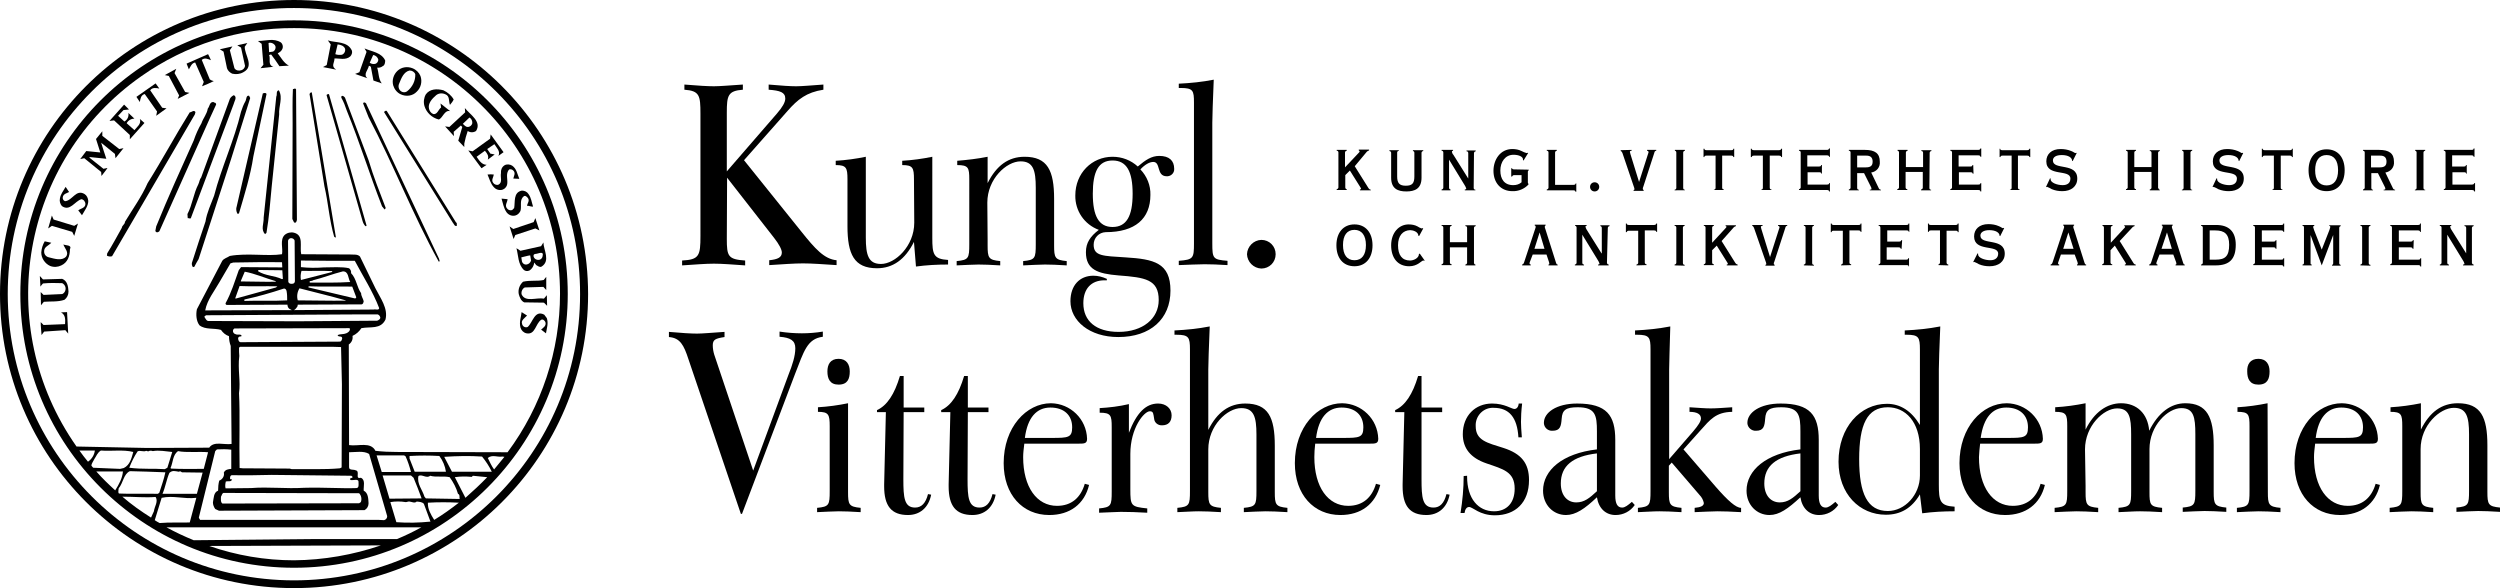 <?xml version="1.0" encoding="utf-8"?>
<!-- Generator: Adobe Illustrator 25.0.1, SVG Export Plug-In . SVG Version: 6.00 Build 0)  -->
<svg version="1.1" id="Lager_1" xmlns="http://www.w3.org/2000/svg" xmlns:xlink="http://www.w3.org/1999/xlink" x="0px" y="0px"
	 viewBox="0 0 872.3 205.2" style="enable-background:new 0 0 872.3 205.2;" xml:space="preserve">
<style type="text/css">
	.st0{fill:none;}
</style>
<path class="st0" d="M196.8,102.6c0,52-42.1,94.2-94.1,94.2c-52,0-94.2-42.1-94.2-94.1c0-52,42.1-94.2,94.1-94.2c0,0,0,0,0.1,0
	C154.6,8.5,196.8,50.6,196.8,102.6z"/>
<path d="M0,102.6c0,56.7,45.9,102.6,102.6,102.6s102.6-45.9,102.6-102.6C205.1,45.9,159.2,0,102.6,0C45.9,0,0,45.9,0,102.6z
	 M2.7,102.6c0-55.2,44.7-99.9,99.9-99.8c55.2,0,99.9,44.7,99.8,99.9c0,55.1-44.7,99.8-99.9,99.8C47.4,202.4,2.8,157.7,2.7,102.6
	L2.7,102.6z"/>
<path d="M253.6,83.3c0,6.1,0.4,7.2,6.4,7.6v1.7c-4.4-0.3-8-0.6-10.9-0.6s-6.5,0.3-11.1,0.6v-1.7c6-0.3,6.4-1.7,6.4-8.6V39.7
	c0-6.4-0.3-8-5.6-8.4v-1.8c4.8,0.4,8.2,0.6,10.3,0.6s5.5-0.3,10.1-0.6v1.8c-5.2,0.4-5.6,2-5.6,8v20.5l17.5-20.2
	c1.9-2.2,2.9-3.9,2.9-5.2c0-2.2-1.8-2.8-5.8-3.1v-1.8c4.5,0.4,7.6,0.6,9.6,0.6s5.2-0.3,9.5-0.6v1.8c-5.9,0.9-9,3.4-12.5,7.4
	l-15.2,17.2l20,24.9c4.8,6,8,9.6,12.3,10v1.7c-4.7-0.3-8.6-0.6-11.7-0.6s-7,0.3-11.8,0.6v-1.7c3-0.3,4.4-1,4.4-2.7
	c0-1-0.9-2.8-2.7-5.1l-16.4-21L253.6,83.3L253.6,83.3z"/>
<path d="M318.9,62.6c0-4.1-0.4-5-4.1-5v-1.5c3.5-0.2,7.1-0.7,10.5-1.4V83c0,5.7,0.4,7.4,5.5,7.7v1.6c-3.8,0-7.5,0.2-11.2,0.7
	l-0.7-8.6c-3.1,6.2-7.4,9.2-12.9,9.2c-8,0-10.3-4.9-10.3-14.7V62.6c0-4.1-0.4-5-4.1-5v-1.5c3.5-0.2,7.1-0.7,10.5-1.4v28.2
	c0,6.1,0.9,9.2,5.3,9.2c4.9,0,11.6-6.2,11.6-14.4L318.9,62.6z"/>
<path d="M344.6,83.4v2.2c0,4.4,0.3,5.1,4.4,5.5v1.5c-3.2-0.2-5.7-0.3-7.6-0.3c-2.2,0-4.7,0.2-7.6,0.3v-1.5c4.2-0.4,4.4-1,4.4-5.9
	V62.6c0-4.1-0.3-5-4.2-5v-1.5c3.6-0.3,7.1-0.7,10.6-1.4v9.2c3.1-6.2,7.3-9.2,12.9-9.2c8,0,10.3,4.8,10.3,14.7v16.2
	c0,4.4,0.3,5.1,4.4,5.5v1.5c-3.2-0.2-5.7-0.3-7.6-0.3c-2.2,0-4.7,0.2-7.6,0.3v-1.5c4.2-0.4,4.4-1,4.4-5.9V65.5
	c0-6.1-0.9-9.2-5.3-9.2c-4.9,0-11.6,6.1-11.6,14.4L344.6,83.4z"/>
<path d="M375.2,68.2c0-7.8,5.8-13.5,13-13.5c3.3,0,6.4,1.2,8.8,3.4c2.7-2.3,4.8-3.7,7.5-3.7c3.4,0,5.2,1.6,5.2,4.5
	c0.1,1.4-1,2.5-2.3,2.6c-0.1,0-0.2,0-0.3,0c-3.7,0-2-5-4.7-5c-1.3,0-2.9,0.9-4.5,2.6c2.3,2.4,3.6,5.6,3.5,8.9c0,8.3-5.3,13-15.6,13
	c-2.4,0.1-4.2,2-4.2,4.4c0,4,3.3,3.9,11.1,4.4c9.9,0.6,15.7,1.9,15.7,11.6c0,9.9-7,16.2-18.2,16.2c-10.1,0-16.7-5.7-16.7-12.5
	c0-5.5,3.2-8.9,8-8.9c1.6,0,3.2,0.4,4.7,1.1v0.5h-0.8c-4.7,0-7.4,3-7.4,8c0,6.2,4.4,10,12.3,10c8.5,0,14-4.7,14-11.1
	c0-7.2-4.7-7.9-14-8.6c-7.3-0.6-11.4-2-11.4-8.1c0-3.3,1.5-5.5,4.5-7.8C378.3,78.3,375.1,73.5,375.2,68.2z M395.2,67.6
	c0-7.8-2.1-11.6-7-11.6s-6.9,3.8-6.9,11.6s2.1,11.6,6.9,11.6S395.2,75.5,395.2,67.6L395.2,67.6z"/>
<path d="M423,84.9c0,5.3,0.2,5.7,5.3,6.1v1.5c-3.2-0.2-5.9-0.3-8-0.3c-2.6,0-5.6,0.2-9,0.3v-1.5c5.1-0.4,5.3-0.9,5.3-6.1V35.8
	c0-4.2-0.3-5.1-4.6-5.1h-0.7v-1.5c4.1-0.2,8.2-0.6,12.2-1.4c-0.3,7.7-0.5,12.6-0.5,15L423,84.9L423,84.9z"/>
<path d="M440.1,83.7c2.8,0,5,2.2,5,5s-2.2,5-5,5c-2.7-0.1-4.9-2.3-5-5C435.2,86,437.4,83.8,440.1,83.7z"/>
<path d="M275.1,130.8c1.4-3.5,2.4-6.6,2.4-9.3s-1.7-3.7-5.5-4v-1.8c2.6,0.4,5.2,0.6,7.8,0.6c2.4,0,4.9-0.2,7.3-0.6v1.8
	c-5.5,0.7-6.6,5.1-9.7,13l-18.5,48.8h-0.4l-18.3-54c-1.6-4.9-2.9-7.4-6.8-7.7v-1.8c4.5,0.4,7.7,0.6,9.8,0.6c1.9,0,5.1-0.3,9.6-0.6
	v1.8c-3.2,0.5-4.1,0.9-4.1,2.9c0,1.1,0.2,2.2,0.5,3.2l13.6,40.5L275.1,130.8z"/>
<path d="M295.9,171.7c0,4.4,0.3,5.1,4.4,5.5v1.5c-3.2-0.2-5.7-0.3-7.6-0.3c-2.2,0-4.7,0.2-7.6,0.3v-1.5c4.2-0.4,4.4-1,4.4-5.9v-22.6
	c0-4.1-0.4-5-4.1-5v-1.6c3.5-0.2,7.1-0.7,10.5-1.4V171.7L295.9,171.7z"/>
<path d="M315.2,167.2c0,6.4,0.3,9.9,4.1,9.9c2.2,0,3.7-1.5,4.5-4.7l1.1,0.2c-0.9,4.6-4,7.1-8.1,7.1c-5.8,0-8.3-3.2-8.3-10V169
	l0.6-25.2H306v-0.7c3.5-1.6,6.1-5.5,8-11.9h1.3v11h7.2v1.6h-7.2L315.2,167.2z"/>
<path d="M337.6,167.2c0,6.4,0.3,9.9,4.2,9.9c2.2,0,3.7-1.5,4.5-4.7l1.1,0.2c-0.9,4.6-4,7.1-8.1,7.1c-5.8,0-8.3-3.2-8.3-10V169
	l0.6-25.2h-3.2v-0.7c3.5-1.6,6.1-5.5,8-11.9h1.3v11h7.2v1.6h-7.2L337.6,167.2z"/>
<path d="M357,159.5c0,10.5,4.8,17,11.8,17c5.1,0,8.3-2.9,9.7-7.7l1.5,0.4c-1.6,6.7-6.7,10.5-13.9,10.5c-9.3,0-15.9-7.1-15.9-18.1
	c0-12.5,7.9-20.9,16.5-20.9c6.8,0.1,12.4,5.5,12.6,12.4c0,1.7-1,1.7-3.1,1.7h-18.8C357.2,156.6,357,158,357,159.5z M367,152.8
	c5.7,0,7.1-0.1,7.1-3.7c0-4.2-2.8-6.9-7.6-6.9s-8,3.5-8.9,10.6H367z"/>
<path d="M404.1,140.8c2.8,0,4.7,1.8,4.7,4.1s-1.2,3.5-3.3,3.5c-1.4,0.1-2.7-0.9-2.8-2.3c-0.3-1.7-0.2-2.6-1.5-2.6
	c-2,0-6.8,5.8-6.8,14.9v12.3c0,5.8,0.2,6.1,5.9,6.7v1.5c-3.5-0.2-6.5-0.3-9.2-0.3c-1.5,0-4.1,0.2-7.6,0.3v-1.5
	c4.2-0.4,4.4-1,4.4-5.9v-22.5c0-4.1-0.3-5-4.2-5v-1.6c3.4-0.2,6.8-0.6,10.2-1.4v10C396.6,144,399.8,140.8,404.1,140.8z"/>
<path d="M421.6,169.5v2.2c0,4.4,0.3,5.1,4.4,5.5v1.5c-3.2-0.2-5.8-0.3-7.7-0.3c-2.2,0-4.6,0.2-7.5,0.3v-1.5c4.2-0.4,4.4-1,4.4-5.9
	v-49.4c0-4.2-0.4-5.1-4.7-5.1h-0.7v-1.5c4.1-0.2,8.2-0.6,12.3-1.4c-0.3,7.7-0.5,12.6-0.5,15V150c3.1-6.2,7.3-9.2,12.9-9.2
	c8,0,10.3,4.8,10.3,14.7v16.2c0,4.4,0.3,5.1,4.4,5.5v1.5c-3.2-0.2-5.7-0.3-7.6-0.3c-2.2,0-4.7,0.2-7.6,0.3v-1.5
	c4.2-0.4,4.4-1,4.4-5.9v-19.7c0-6.1-0.9-9.2-5.3-9.2c-4.9,0-11.5,6.1-11.5,14.4V169.5z"/>
<path d="M458.6,159.5c0,10.5,4.8,17,11.8,17c5.1,0,8.3-2.9,9.7-7.7l1.5,0.4c-1.7,6.7-6.7,10.5-13.9,10.5c-9.3,0-15.9-7.1-15.9-18.1
	c0-12.5,7.9-20.9,16.5-20.9c6.8,0.1,12.4,5.5,12.6,12.4c0,1.7-1,1.7-3.1,1.7h-18.9C458.7,156.6,458.6,158,458.6,159.5z M468.6,152.8
	c5.7,0,7.1-0.1,7.1-3.7c0-4.2-2.8-6.9-7.6-6.9s-8,3.5-8.9,10.6H468.6z"/>
<path d="M496,167.2c0,6.4,0.3,9.9,4.2,9.9c2.2,0,3.7-1.5,4.5-4.7l1.1,0.2c-0.9,4.6-4,7.1-8.1,7.1c-5.8,0-8.3-3.2-8.3-10V169
	l0.6-25.2h-3.2v-0.7c3.5-1.6,6.1-5.5,8-11.9h1.2v11h7.2v1.6H496V167.2z"/>
<path d="M511.9,166v0.3c0,7.7,3.9,12.1,9.4,12.1c4.4,0,7.2-2.9,7.2-7.9c0-5.9-4-6.8-9.8-8.8c-5.6-1.9-8.3-5.3-8.3-10.2
	c0-6.5,4.4-10.7,10.2-10.7c4.4,0,6.8,1.9,7.8,1.9c0.8,0,1.4-0.7,1.5-1.9h1.2c-0.3,2.5-0.4,4.7-0.4,6.4c0,1.2,0.1,2.9,0.3,5.4h-1.2
	c-0.4-6.9-3.2-10.3-8.6-10.3c-3.3-0.2-6.1,2.4-6.3,5.7c0,0.2,0,0.5,0,0.7c0,5,4,5.8,9.7,7.6c6.2,2,8.9,5.3,8.9,11.2
	c0,7.8-4.7,12.3-11.9,12.3c-5.4,0-7.7-2.9-9-2.9c-0.8,0-1.4,0.7-1.6,2.1h-1.4c0.7-4.3,1.1-8.6,1.1-12.9L511.9,166z"/>
<path d="M546.4,179.7c-4.4,0-8-3.5-8-8.5c0-7.1,6.7-13,18.8-14.4v-6.3c0-5.6-0.5-8.4-6.7-8.4c-4.2,0-5.4,1-5.6,4
	c-0.2,2.6-0.5,4.2-3.2,4.2c-1.6,0.1-2.9-1.1-3-2.6c0-0.1,0-0.2,0-0.2c0-3.5,4.3-6.7,11.6-6.7c10.3,0,13.3,4.1,13.3,12.7v19.4
	c0,2.9,0.8,4.2,2.4,4.2c1,0,2-0.8,3.4-2l1,1.1c-1.5,2.2-4,3.5-6.7,3.5c-3.4,0-5.9-2.3-6.5-6.2C553,177.5,549.8,179.7,546.4,179.7z
	 M557.2,158.2c-8.5,1-12.6,4.4-12.6,10.5c0,4.2,2.3,6.6,5.4,6.6c2.8,0,4.6-1.5,7.2-3.9V158.2z"/>
<path d="M582.4,128.9v31.3l8.4-9.7c1.7-2,2.7-3.5,2.7-4.5c0-1.5-1.4-2.3-4-2.3v-1.6c3.1,0.2,5.5,0.4,7.4,0.4c1.9,0,4.5-0.2,7.5-0.4
	v1.6c-5.7,0.1-7.7,2.7-11.1,6.5l-5.9,6.6l11.3,13.1c4.2,4.8,7,7.3,8.8,7.3v1.5c-3.4-0.2-6.2-0.3-8.2-0.3c-2.2,0-4.8,0.2-8,0.3v-1.5
	c2.2-0.2,3.2-0.7,3.2-1.7c-0.2-1-0.7-2-1.5-2.8l-9.7-11.3l-1,1.1v9.2c0,4.4,0.3,5.1,4.4,5.5v1.5c-3.2-0.2-5.8-0.3-7.7-0.3
	c-2.2,0-4.6,0.2-7.5,0.3v-1.5c4.2-0.4,4.4-1,4.4-5.9v-49.4c0-4.2-0.4-5.1-4.7-5.1h-0.7v-1.5c4.1-0.2,8.2-0.6,12.3-1.4
	C582.6,121.6,582.4,126.6,582.4,128.9z"/>
<path d="M617.4,179.7c-4.4,0-8-3.5-8-8.5c0-7.1,6.8-13,18.8-14.4v-6.3c0-5.6-0.5-8.4-6.7-8.4c-4.2,0-5.4,1-5.6,4
	c-0.2,2.6-0.5,4.2-3.2,4.2c-1.5,0.1-2.9-1.1-3-2.6c0-0.1,0-0.2,0-0.2c0-3.5,4.3-6.7,11.6-6.7c10.3,0,13.3,4.1,13.3,12.7v19.4
	c0,2.9,0.8,4.2,2.4,4.2c1,0,2-0.8,3.4-2l1,1.1c-1.5,2.2-4,3.5-6.7,3.5c-3.4,0-5.9-2.3-6.5-6.2C623.9,177.5,620.8,179.7,617.4,179.7z
	 M628.2,158.2c-8.5,1-12.6,4.4-12.6,10.5c0,4.2,2.3,6.6,5.4,6.6c2.8,0,4.6-1.5,7.2-3.9V158.2z"/>
<path d="M665.3,116.8h-0.7v-1.5c4.2-0.2,8.3-0.6,12.4-1.4c-0.3,7.7-0.5,12.6-0.5,15v40.2c0,5.7,0.4,7.4,5.5,7.7v1.6
	c-3.8,0-7.6,0.2-11.3,0.7l-0.8-6.6c-2.9,4.9-6.8,7.1-11.9,7.1c-9.1,0-16.5-7.2-16.5-18.5c0-12,7.6-20.2,16.9-20.2
	c4.6,0,8.5,2.4,11.5,7.4v-26.3C669.9,117.7,669.5,116.8,665.3,116.8z M669.9,156.7c0-9.7-5.2-14.6-11.2-14.6c-7.2,0-10,6-10,18.1
	s2.9,18.1,10,18.1c5.9,0,11.2-5.6,11.2-12.4V156.7z"/>
<path d="M690.5,159.5c0,10.5,4.8,17,11.8,17c5.1,0,8.3-2.9,9.7-7.7l1.5,0.4c-1.6,6.7-6.7,10.5-13.9,10.5c-9.3,0-15.9-7.1-15.9-18.1
	c0-12.5,7.9-20.9,16.5-20.9c6.8,0.1,12.4,5.5,12.6,12.4c0,1.7-1,1.7-3.1,1.7h-18.8C690.7,156.3,690.6,157.9,690.5,159.5z
	 M700.5,152.8c5.7,0,7.1-0.1,7.1-3.7c0-4.2-2.8-6.9-7.6-6.9s-7.9,3.5-8.9,10.6H700.5z"/>
<path d="M727.7,169.5v2.2c0,4.4,0.3,5.1,4.4,5.5v1.5c-3.2-0.2-5.7-0.3-7.6-0.3c-2.2,0-4.7,0.2-7.6,0.3v-1.5c4.2-0.4,4.4-1,4.4-5.9
	v-22.6c0-4.1-0.3-5-4.2-5v-1.6c3.6-0.2,7.1-0.7,10.6-1.4v9.2c3-6.1,7.5-9.2,12.4-9.2c5.4,0,9.3,3.5,9.8,9.6
	c3.2-6.4,7.6-9.6,12.6-9.6c7.6,0,9.9,4.9,9.9,14.7v16.2c0,4.4,0.3,5.1,4.4,5.5v1.5c-3.2-0.2-5.7-0.3-7.6-0.3c-2.2,0-4.7,0.2-7.6,0.3
	v-1.5c4.2-0.4,4.4-1,4.4-5.9v-19.7c0-6-0.6-9.1-4.9-9.1c-4.7,0-11.1,6.1-11.1,14.3v15c0,4.4,0.2,5.1,4.4,5.5v1.5
	c-3.2-0.2-5.8-0.3-7.7-0.3c-2.2,0-4.6,0.2-7.5,0.3v-1.5c4.2-0.4,4.4-1,4.4-5.9v-19.7c0-6-0.6-9.1-4.9-9.1c-4.7,0-11.2,6.1-11.2,14.3
	L727.7,169.5z"/>
<path d="M791.3,171.7c0,4.4,0.3,5.1,4.4,5.5v1.5c-3.2-0.2-5.7-0.3-7.6-0.3c-2.2,0-4.7,0.2-7.6,0.3v-1.5c4.2-0.4,4.4-1,4.4-5.9v-22.6
	c0-4.1-0.3-5-4.2-5v-1.6c3.5-0.2,7.1-0.7,10.5-1.4L791.3,171.7L791.3,171.7z"/>
<path d="M807.4,159.5c0,10.5,4.8,17,11.8,17c5.1,0,8.3-2.9,9.7-7.7l1.5,0.4c-1.6,6.7-6.7,10.5-13.9,10.5c-9.3,0-15.9-7.1-15.9-18.1
	c0-12.5,7.9-20.9,16.5-20.9c6.8,0.1,12.4,5.5,12.6,12.4c0,1.7-1,1.7-3.1,1.7h-18.8C807.6,156.6,807.4,158,807.4,159.5z M817.4,152.8
	c5.7,0,7.1-0.1,7.1-3.7c0-4.2-2.8-6.9-7.6-6.9s-8,3.5-8.9,10.6H817.4z"/>
<path d="M844.6,169.5v2.2c0,4.4,0.3,5.1,4.4,5.5v1.5c-3.2-0.2-5.7-0.3-7.6-0.3c-2.2,0-4.7,0.2-7.6,0.3v-1.5c4.2-0.4,4.4-1,4.4-5.9
	v-22.6c0-4.1-0.3-5-4.1-5v-1.6c3.6-0.2,7.1-0.7,10.6-1.4v9.2c3.1-6.2,7.3-9.2,12.9-9.2c8,0,10.3,4.8,10.3,14.7v16.2
	c0,4.4,0.3,5.1,4.4,5.5v1.5c-3.2-0.2-5.7-0.3-7.6-0.3c-2.2,0-4.7,0.2-7.6,0.3v-1.5c4.2-0.4,4.4-1,4.4-5.9v-19.7
	c0-6.1-0.9-9.2-5.3-9.2c-4.9,0-11.6,6.1-11.6,14.4L844.6,169.5z"/>
<path d="M472.7,58l4.7,7.5c0.3,0.5,0.5,0.6,0.9,0.7v0.2h-3.8v-0.3c0.3,0,0.4-0.1,0.4-0.2c0-0.2-0.1-0.3-0.2-0.5l-3.7-5.9l-1.6,1.6
	v4.3c0,0.3,0.2,0.6,0.5,0.6c0,0,0,0,0,0v0.3h-3.5v-0.3c0.3,0,0.6-0.3,0.6-0.6c0,0,0,0,0-0.1V53.2c0-0.3-0.2-0.6-0.5-0.6
	c0,0,0,0-0.1,0v-0.3h3.5v0.3c-0.3,0-0.6,0.3-0.6,0.6c0,0,0,0,0,0v5.2l4.9-5.2c0.1-0.1,0.2-0.2,0.2-0.4c0-0.1-0.1-0.2-0.3-0.3v-0.3
	h3.6v0.3c-0.4,0.1-0.8,0.4-1,0.7L472.7,58z"/>
<path d="M488.1,52.3v0.3c-0.3,0-0.6,0.3-0.6,0.6c0,0,0,0,0,0.1v8.3c0,2.3,0.8,3.2,3,3.2s3-0.8,3-3.2v-8.3c0-0.3-0.2-0.6-0.5-0.6
	c0,0,0,0,0,0v-0.3h3.6v0.3c-0.3,0-0.6,0.3-0.6,0.6c0,0,0,0,0,0v8.7c0,3.9-2.4,4.8-5.3,4.8s-5.3-0.9-5.3-4.8v-8.7
	c0-0.3-0.3-0.6-0.6-0.6c0,0,0,0,0,0v-0.3H488.1z"/>
<path d="M514.2,65.6c0,0.3,0.2,0.6,0.6,0.6c0,0,0,0,0,0v0.2h-3.7v-0.3c0.4,0,0.5-0.1,0.5-0.3c-0.1-0.4-0.3-0.8-0.5-1.1l-5.5-9l0,0
	v9.8c0,0.3,0.2,0.6,0.5,0.6c0,0,0,0,0,0v0.3H503v-0.3c0.3,0,0.6-0.3,0.6-0.6c0,0,0,0,0-0.1V53.2c0-0.3-0.2-0.6-0.5-0.6
	c0,0,0,0-0.1,0v-0.3h4v0.3c-0.2,0-0.4,0.1-0.4,0.4c0.1,0.4,0.2,0.7,0.5,1l5.2,8.3l0,0v-8.9c0-0.3-0.2-0.6-0.5-0.6c0,0,0,0-0.1,0
	v-0.3h3.2v0.3c-0.3,0-0.6,0.3-0.6,0.6c0,0,0,0,0,0L514.2,65.6z"/>
<path d="M533.4,59.2v0.3c-0.2,0-0.3,0.1-0.3,0.4v3.8c0,0.2,0.1,0.4,0.2,0.4v0.3c-1.4,1.5-3.5,2.4-5.6,2.3c-4.1,0-6.6-3-6.6-7.1
	c0-3.8,2.3-7.6,6.6-7.6c1.1,0,2.2,0.2,3.2,0.7c0.5,0.3,1.1,0.5,1.7,0.7c0.1,0,0.3,0,0.4-0.1l0.2,0.1l-1.6,2.6l-0.2-0.1
	c0-0.1,0-0.2,0-0.3c0-0.9-1.4-1.6-3.3-1.6c-2.9,0-4.6,2.5-4.6,5.5s1.4,5.1,4.5,5.1c1.1,0,2.1-0.3,2.9-1v-2.5h-2.6
	c-0.3,0-0.6,0.2-0.7,0.5h-0.3v-2.9h0.3c0,0.3,0.3,0.4,0.7,0.4L533.4,59.2z"/>
<path d="M549,64.5c0.6,0,0.7-0.2,0.8-0.5h0.2v2.9h-0.3c0-0.3-0.2-0.5-0.8-0.5h-9.2v-0.3c0.3,0,0.6-0.3,0.6-0.6c0,0,0,0,0-0.1V53.2
	c0-0.3-0.2-0.6-0.5-0.6c0,0,0,0-0.1,0v-0.3h3.5v0.3c-0.3,0-0.6,0.3-0.6,0.6c0,0,0,0,0,0.1v11.2H549z"/>
<path d="M556.4,63.6c0.9,0,1.6,0.7,1.6,1.6s-0.7,1.6-1.6,1.6s-1.6-0.7-1.6-1.6l0,0C554.8,64.3,555.5,63.6,556.4,63.6z"/>
<path d="M569.3,52.3v0.3c-0.5,0-0.6,0.2-0.6,0.4c0.1,0.3,0.1,0.5,0.2,0.8l3,9.7l0,0l3.2-10c0.1-0.1,0.1-0.3,0.1-0.4
	c0-0.3-0.1-0.4-0.5-0.5v-0.3h3.2v0.3c-0.5,0-0.6,0.4-0.7,0.8l-3.8,11.7c-0.1,0.2-0.2,0.5-0.2,0.8c0,0.2,0.1,0.3,0.3,0.4v0.3h-3.5
	v-0.3c0.2,0,0.3-0.1,0.3-0.3c0,0,0,0,0,0c0-0.2-0.1-0.4-0.1-0.5l-4.1-12.1c-0.1-0.3-0.3-0.6-0.6-0.7v-0.3L569.3,52.3z"/>
<path d="M584.3,66.5v-0.3c0.3,0,0.6-0.3,0.6-0.6c0,0,0,0,0,0V53.2c0-0.3-0.2-0.6-0.5-0.6c0,0,0,0,0,0v-0.3h3.5v0.3
	c-0.3,0-0.6,0.3-0.6,0.6c0,0,0,0,0,0.1v12.3c0,0.3,0.2,0.6,0.5,0.6c0,0,0,0,0.1,0v0.2H584.3z"/>
<path d="M598,66.5v-0.3c0.3,0,0.6-0.3,0.6-0.6c0,0,0,0,0,0V54.3h-3.2c-0.6,0-0.7,0.2-0.7,0.5h-0.3v-2.9h0.3c0,0.3,0.2,0.5,0.7,0.5
	h8.7c0.6,0,0.7-0.2,0.7-0.5h0.3v2.9h-0.3c0-0.3-0.2-0.5-0.7-0.5h-3.2v11.2c0,0.3,0.2,0.6,0.5,0.6c0,0,0,0,0.1,0v0.2H598z"/>
<path d="M614.5,66.5v-0.3c0.3,0,0.6-0.3,0.6-0.6c0,0,0,0,0-0.1V54.3H612c-0.6,0-0.7,0.2-0.8,0.5h-0.3v-2.9h0.3
	c0,0.3,0.2,0.5,0.8,0.5h8.7c0.6,0,0.7-0.2,0.8-0.5h0.3v2.9h-0.3c0-0.3-0.2-0.5-0.8-0.5h-3.2v11.2c0,0.3,0.2,0.6,0.5,0.6
	c0,0,0,0,0.1,0v0.2H614.5z"/>
<path d="M635.8,60.6h-0.3c0-0.3-0.2-0.5-0.7-0.5h-4.1v4.3h6.8c0.6,0,0.7-0.2,0.7-0.5h0.3v2.9h-0.3c0-0.3-0.2-0.5-0.7-0.5h-9.8v-0.3
	c0.3,0,0.6-0.3,0.6-0.6c0,0,0,0,0-0.1V53.2c0-0.3-0.2-0.6-0.5-0.6c0,0,0,0-0.1,0v-0.3h9.7c0.6,0,0.7-0.2,0.8-0.5h0.3v2.9h-0.3
	c0-0.3-0.2-0.5-0.8-0.5h-6.8v3.9h4.1c0.6,0,0.7-0.2,0.7-0.5h0.3V60.6z"/>
<path d="M652.4,66.5v-0.3c0.4,0,0.6-0.1,0.6-0.3c0-0.2-0.1-0.3-0.1-0.5l-2.5-5H648v5.2c0,0.3,0.2,0.6,0.5,0.6c0,0,0,0,0.1,0v0.2
	h-3.5v-0.3c0.3,0,0.6-0.3,0.6-0.6c0,0,0,0,0-0.1V53.2c0-0.3-0.2-0.6-0.5-0.6c0,0,0,0-0.1,0v-0.3h5.6c3.5,0,5.2,1.2,5.2,4.1
	c0.2,1.9-1.1,3.5-3,3.8l2.6,5.4c0.1,0.3,0.4,0.6,0.8,0.6v0.2H652.4z M648,58.4h3c1.6,0,2.4-0.5,2.4-2s-0.8-2.1-2.2-2.1H648L648,58.4
	z"/>
<path d="M673.2,65.6c0,0.3,0.2,0.6,0.5,0.6c0,0,0,0,0.1,0v0.2h-3.5v-0.3c0.3,0,0.6-0.3,0.6-0.6c0,0,0,0,0-0.1v-5.4h-6v5.4
	c0,0.3,0.2,0.6,0.5,0.6c0,0,0,0,0.1,0v0.3H662v-0.3c0.3,0,0.6-0.3,0.6-0.6c0,0,0,0,0,0V53.2c0-0.3-0.2-0.6-0.5-0.6c0,0,0,0,0,0v-0.3
	h3.5v0.3c-0.3,0-0.6,0.3-0.6,0.6c0,0,0,0,0,0.1v5h6v-5c0-0.3-0.2-0.6-0.5-0.6c0,0,0,0-0.1,0v-0.3h3.5v0.3c-0.3,0-0.6,0.3-0.6,0.6
	c0,0,0,0,0,0.1L673.2,65.6z"/>
<path d="M688.6,60.6h-0.3c0-0.3-0.2-0.5-0.7-0.5h-4.1v4.3h6.8c0.6,0,0.7-0.2,0.7-0.5h0.3v2.9H691c0-0.3-0.2-0.5-0.7-0.5h-9.8v-0.3
	c0.3,0,0.6-0.3,0.6-0.6c0,0,0,0,0-0.1V53.2c0-0.3-0.2-0.6-0.5-0.6c0,0,0,0-0.1,0v-0.3h9.7c0.6,0,0.7-0.2,0.8-0.5h0.3v2.9H691
	c0-0.3-0.2-0.5-0.8-0.5h-6.8v3.9h4.1c0.6,0,0.7-0.2,0.7-0.5h0.3L688.6,60.6z"/>
<path d="M701.3,66.5v-0.3c0.3,0,0.6-0.3,0.6-0.6c0,0,0,0,0-0.1V54.3h-3.2c-0.5,0-0.7,0.2-0.7,0.5h-0.3v-2.9h0.2
	c0,0.3,0.2,0.5,0.7,0.5h8.7c0.6,0,0.7-0.2,0.8-0.5h0.3v2.9h-0.3c0-0.3-0.2-0.5-0.8-0.5h-3.2v11.2c0,0.3,0.2,0.6,0.5,0.6
	c0,0,0,0,0.1,0v0.2H701.3z"/>
<path d="M715.3,62.2l0.2,0.1v0.3c0,1.1,2.2,2,4.2,2c1.6,0,2.7-0.7,2.7-2.3c0-3.4-8.4-0.5-8.4-6c0-2.5,1.8-4.3,5-4.3
	c1.2,0,2.5,0.2,3.7,0.7c0.8,0.3,1.2,0.7,1.4,0.7c0.1,0,0.2,0,0.3-0.1l0.2,0.1l-1.4,2.8l-0.2-0.1c0-1.1-1.3-2-3.6-2
	c-2,0-3.1,0.7-3.1,1.9c0,3.5,8.5,0.6,8.5,6.3c0,2.8-2.2,4.4-5.2,4.4c-1.3,0-2.5-0.2-3.7-0.7c-0.5-0.3-1.1-0.6-1.6-0.8
	c-0.1,0-0.1,0-0.2,0.1l-0.2-0.1L715.3,62.2z"/>
<path d="M753.1,65.6c0,0.3,0.2,0.6,0.5,0.6c0,0,0,0,0,0v0.2h-3.5v-0.3c0.3,0,0.6-0.3,0.6-0.6c0,0,0,0,0-0.1v-5.4h-6v5.4
	c0,0.3,0.2,0.6,0.5,0.6c0,0,0,0,0.1,0v0.3h-3.5v-0.3c0.3,0,0.6-0.3,0.6-0.6c0,0,0,0,0-0.1V53.2c0-0.3-0.2-0.6-0.5-0.6c0,0,0,0-0.1,0
	v-0.3h3.5v0.3c-0.3,0-0.6,0.3-0.6,0.6c0,0,0,0,0,0.1v5h6v-5c0-0.3-0.2-0.6-0.5-0.6c0,0,0,0-0.1,0v-0.3h3.5v0.3
	c-0.3,0-0.6,0.3-0.6,0.6c0,0,0,0,0,0V65.6z"/>
<path d="M761.3,66.5v-0.3c0.3,0,0.6-0.3,0.6-0.6c0,0,0,0,0,0V53.2c0-0.3-0.2-0.6-0.5-0.6c0,0,0,0,0,0v-0.3h3.5v0.3
	c-0.3,0-0.6,0.3-0.6,0.6c0,0,0,0,0,0.1v12.3c0,0.3,0.2,0.6,0.5,0.6c0,0,0,0,0.1,0v0.2H761.3z"/>
<path d="M773.4,62.2l0.2,0.1v0.3c0,1.1,2.2,2,4.2,2c1.6,0,2.7-0.7,2.7-2.3c0-3.4-8.4-0.5-8.4-6c0-2.5,1.8-4.3,5-4.3
	c1.2,0,2.5,0.2,3.7,0.7c0.8,0.3,1.2,0.7,1.4,0.7c0.1,0,0.2,0,0.3-0.1l0.2,0.1l-1.4,2.8l-0.2-0.1c0-1.1-1.3-2-3.6-2
	c-1.9,0-3.1,0.7-3.1,1.9c0,3.5,8.5,0.6,8.5,6.3c0,2.8-2.2,4.4-5.2,4.4c-1.3,0-2.5-0.2-3.7-0.7c-0.5-0.3-1.1-0.6-1.6-0.8
	c-0.1,0-0.1,0-0.2,0.1l-0.2-0.1L773.4,62.2z"/>
<path d="M792.8,66.5v-0.3c0.3,0,0.6-0.3,0.6-0.6c0,0,0,0,0-0.1V54.3h-3.2c-0.6,0-0.7,0.2-0.7,0.5h-0.3v-2.9h0.3
	c0,0.3,0.2,0.5,0.7,0.5h8.8c0.6,0,0.7-0.2,0.7-0.5h0.3v2.9h-0.3c0-0.3-0.2-0.5-0.7-0.5h-3.2v11.2c0,0.3,0.2,0.6,0.5,0.6
	c0,0,0,0,0.1,0v0.2H792.8z"/>
<path d="M811.8,66.7c-4,0-6.3-2.9-6.3-7.3s2.4-7.3,6.3-7.3c4,0,6.3,2.9,6.3,7.3S815.8,66.7,811.8,66.7z M811.8,54.1
	c-2.6,0-4,1.9-4,5.3s1.4,5.3,4,5.3s4-1.9,4-5.3S814.4,54.1,811.8,54.1z"/>
<path d="M831.7,66.5v-0.3c0.4,0,0.6-0.1,0.6-0.3c0-0.2-0.1-0.3-0.1-0.5l-2.5-5h-2.3v5.2c0,0.3,0.2,0.6,0.5,0.6c0,0,0,0,0.1,0v0.2
	h-3.5v-0.3c0.3,0,0.6-0.3,0.6-0.6c0,0,0,0,0-0.1V53.2c0-0.3-0.2-0.6-0.5-0.6c0,0,0,0-0.1,0v-0.3h5.6c3.5,0,5.2,1.2,5.2,4.1
	c0.2,1.9-1.1,3.5-3,3.8l2.6,5.4c0.1,0.3,0.4,0.6,0.8,0.6v0.2H831.7z M827.3,58.4h3c1.6,0,2.4-0.5,2.4-2s-0.8-2.1-2.2-2.1h-3.2
	L827.3,58.4z"/>
<path d="M842.6,66.5v-0.3c0.3,0,0.6-0.3,0.6-0.6c0,0,0,0,0,0V53.2c0-0.3-0.2-0.6-0.5-0.6c0,0,0,0,0,0v-0.3h3.5v0.3
	c-0.3,0-0.6,0.3-0.6,0.6c0,0,0,0,0,0.1v12.3c0,0.3,0.2,0.6,0.5,0.6c0,0,0,0,0.1,0v0.2H842.6z"/>
<path d="M860.8,60.6h-0.3c0-0.3-0.2-0.5-0.7-0.5h-4.1v4.3h6.8c0.6,0,0.7-0.2,0.8-0.5h0.3v2.9h-0.3c0-0.3-0.2-0.5-0.8-0.5h-9.8v-0.3
	c0.3,0,0.6-0.3,0.6-0.6c0,0,0,0,0-0.1V53.2c0-0.3-0.2-0.6-0.5-0.6c0,0,0,0-0.1,0v-0.3h9.7c0.6,0,0.7-0.2,0.7-0.5h0.3v2.9h-0.3
	c0-0.3-0.2-0.5-0.7-0.5h-6.8v3.9h4.1c0.6,0,0.7-0.2,0.7-0.5h0.3V60.6z"/>
<path d="M472.6,92.9c-4,0-6.3-2.9-6.3-7.3s2.4-7.3,6.3-7.3s6.3,2.9,6.3,7.3S476.5,92.9,472.6,92.9z M472.6,80.2c-2.6,0-4,1.9-4,5.3
	s1.4,5.3,4,5.3s4-1.9,4-5.3S475.1,80.2,472.6,80.2z"/>
<path d="M496.6,79.7l-1.4,2.6h-0.3c0-1.5-2-2-2.9-2c-2.5,0.1-4.2,1.9-4.2,5.3s1.4,5.3,4.2,5.3c1.2,0,3.1-0.8,3.1-2.3l0.3-0.1
	l1.7,2.4l-0.2,0.1c-0.1-0.1-0.2-0.1-0.3-0.1c-0.6,0-1.9,2-4.9,2c-4,0-6.3-2.9-6.3-7.3s2.7-7.3,6.1-7.3c1.1,0,2.2,0.2,3.1,0.7
	c0.4,0.3,0.9,0.5,1.4,0.7c0.1,0,0.2,0,0.3-0.1L496.6,79.7z"/>
<path d="M514.3,91.7c0,0.3,0.2,0.6,0.5,0.6c0,0,0,0,0,0v0.3h-3.5v-0.3c0.3,0,0.6-0.3,0.6-0.6c0,0,0,0,0-0.1v-5.3h-6v5.3
	c0,0.3,0.2,0.6,0.5,0.6c0,0,0,0,0.1,0v0.3H503v-0.3c0.3,0,0.6-0.3,0.6-0.6c0,0,0,0,0-0.1V79.4c0-0.3-0.2-0.6-0.5-0.6c0,0,0,0-0.1,0
	v-0.3h3.5v0.3c-0.3,0-0.6,0.3-0.6,0.6c0,0,0,0,0,0.1v5h6v-5c0-0.3-0.2-0.6-0.5-0.6c0,0,0,0-0.1,0v-0.3h3.6v0.3
	c-0.3,0-0.6,0.3-0.6,0.6c0,0,0,0,0,0L514.3,91.7z"/>
<path d="M531.1,92.6v-0.3c0.5-0.1,0.6-0.5,0.8-1.1l3.9-11.8c0-0.1,0.1-0.3,0-0.4c0-0.2-0.1-0.3-0.3-0.3c0,0,0,0,0,0v-0.3h3.8v0.3
	c-0.2,0-0.3,0.2-0.3,0.4c0,0.3,0.1,0.6,0.2,0.8l3.7,11.7c0.2,0.6,0.3,0.7,0.6,0.7v0.3h-3.2v-0.3c0.2,0,0.3-0.1,0.3-0.2
	c0-0.2-0.1-0.4-0.1-0.6l-0.9-2.7h-4.8l-1,2.6c-0.1,0.2-0.1,0.3-0.1,0.5c0,0.3,0.1,0.3,0.4,0.4v0.3L531.1,92.6z M535.4,86.8h3.5
	l-1.7-5.7l0,0L535.4,86.8z"/>
<path d="M560.7,91.7c0,0.3,0.3,0.6,0.6,0.6c0,0,0,0,0,0v0.3h-3.7v-0.3c0.4,0,0.5-0.1,0.5-0.3c-0.1-0.4-0.3-0.8-0.5-1.1l-5.5-9l0,0
	v9.8c0,0.3,0.2,0.6,0.5,0.6c0,0,0,0,0.1,0v0.3h-3.2v-0.3c0.3,0,0.6-0.3,0.6-0.6c0,0,0,0,0,0V79.4c0-0.3-0.2-0.6-0.5-0.6c0,0,0,0,0,0
	v-0.3h4v0.3c-0.2,0-0.4,0.1-0.4,0.3c0.1,0.4,0.2,0.7,0.4,1l5.2,8.3h0.1v-8.9c0-0.3-0.2-0.6-0.5-0.6c0,0,0,0,0,0v-0.3h3.2v0.3
	c-0.3,0-0.6,0.3-0.6,0.6c0,0,0,0,0,0L560.7,91.7z"/>
<path d="M571,92.6v-0.3c0.3,0,0.6-0.3,0.6-0.6c0,0,0,0,0-0.1V80.5h-3.2c-0.6,0-0.7,0.2-0.8,0.5h-0.3V78h0.3c0,0.3,0.2,0.5,0.8,0.5
	h8.7c0.6,0,0.7-0.2,0.8-0.5h0.3v2.9h-0.3c0-0.3-0.2-0.5-0.8-0.5h-3.2v11.2c0,0.3,0.2,0.6,0.5,0.6c0,0,0,0,0.1,0v0.3L571,92.6z"/>
<path d="M584.3,92.6v-0.3c0.3,0,0.6-0.3,0.6-0.6c0,0,0,0,0-0.1V79.4c0-0.3-0.2-0.6-0.5-0.6c0,0,0,0-0.1,0v-0.3h3.5v0.3
	c-0.3,0-0.6,0.3-0.6,0.6c0,0,0,0,0,0.1v12.3c0,0.3,0.2,0.6,0.5,0.6c0,0,0,0,0.1,0v0.3L584.3,92.6z"/>
<path d="M600.7,84.1l4.7,7.5c0.3,0.5,0.5,0.6,0.9,0.7v0.3h-3.8v-0.3c0.3,0,0.4-0.1,0.4-0.2c0-0.2-0.1-0.3-0.2-0.5l-3.7-5.9l-1.6,1.6
	v4.3c0,0.3,0.2,0.6,0.5,0.6c0,0,0,0,0.1,0v0.3h-3.5v-0.3c0.3,0,0.6-0.3,0.6-0.6c0,0,0,0,0-0.1V79.4c0-0.3-0.2-0.6-0.5-0.6
	c0,0,0,0-0.1,0v-0.3h3.5v0.3c-0.3,0-0.6,0.3-0.6,0.6c0,0,0,0,0,0.1v5.2l4.8-5.2c0.1-0.1,0.2-0.2,0.2-0.4c0-0.1-0.1-0.2-0.3-0.2v-0.3
	h3.6v0.3c-0.4,0.1-0.8,0.4-1,0.7L600.7,84.1z"/>
<path d="M615,78.5v0.3c-0.5,0-0.6,0.2-0.6,0.4c0.1,0.3,0.1,0.6,0.2,0.8l3,9.7l0,0l3.2-10c0.1-0.1,0.1-0.3,0.1-0.4
	c0-0.3-0.1-0.4-0.5-0.5v-0.3h3.2v0.3c-0.5,0-0.6,0.4-0.7,0.8l-3.8,11.7c-0.1,0.2-0.2,0.5-0.2,0.7c0,0.2,0.1,0.3,0.3,0.4c0,0,0,0,0,0
	v0.3H616v-0.3c0.1,0,0.3-0.1,0.3-0.3c0,0,0,0,0,0c0-0.2-0.1-0.3-0.1-0.5L612,79.5c-0.1-0.3-0.3-0.6-0.6-0.7v-0.3H615z"/>
<path d="M629.4,92.6v-0.3c0.3,0,0.6-0.3,0.6-0.6c0,0,0,0,0-0.1V79.4c0-0.3-0.2-0.6-0.5-0.6c0,0,0,0-0.1,0v-0.3h3.5v0.3
	c-0.3,0-0.6,0.3-0.6,0.6c0,0,0,0,0,0.1v12.3c0,0.3,0.2,0.6,0.5,0.6c0,0,0,0,0.1,0v0.3L629.4,92.6z"/>
<path d="M642.4,92.6v-0.3c0.3,0,0.6-0.3,0.6-0.6c0,0,0,0,0-0.1V80.5h-3.2c-0.6,0-0.7,0.2-0.7,0.5h-0.3V78h0.3c0,0.3,0.2,0.5,0.7,0.5
	h8.7c0.6,0,0.7-0.2,0.7-0.5h0.3v2.9h-0.3c0-0.3-0.2-0.5-0.7-0.5h-3.2v11.2c0,0.3,0.2,0.6,0.5,0.6c0,0,0,0,0.1,0v0.3L642.4,92.6z"/>
<path d="M663.5,86.8h-0.3c0-0.3-0.2-0.5-0.8-0.5h-4.1v4.3h6.8c0.6,0,0.7-0.2,0.7-0.5h0.3v2.9H666c0-0.3-0.2-0.5-0.7-0.5h-9.8v-0.3
	c0.3,0,0.6-0.3,0.6-0.6c0,0,0,0,0-0.1V79.4c0-0.3-0.2-0.6-0.5-0.6c0,0,0,0-0.1,0v-0.3h9.7c0.6,0,0.7-0.2,0.7-0.5h0.3v2.9H666
	c0-0.3-0.2-0.5-0.7-0.5h-6.8v3.9h4.1c0.6,0,0.7-0.2,0.8-0.5h0.3L663.5,86.8z"/>
<path d="M679.8,92.6v-0.3c-0.3,0-0.6-0.3-0.6-0.6c0,0,0,0,0-0.1V80.5h3.2c0.6,0,0.7,0.2,0.7,0.5h0.3V78h-0.3c0,0.3-0.2,0.5-0.7,0.5
	h-8.7c-0.6,0-0.7-0.2-0.7-0.5h-0.3v2.9h0.3c0-0.3,0.2-0.5,0.7-0.5h3.2v11.2c0,0.3-0.2,0.6-0.5,0.6c0,0,0,0,0,0v0.3L679.8,92.6z"/>
<path d="M690,88.4l0.2,0.1v0.3c0,1.1,2.2,2,4.3,2c1.6,0,2.7-0.8,2.7-2.3c0-3.3-8.4-0.5-8.4-6c0-2.5,1.8-4.3,5-4.3
	c1.2,0,2.5,0.2,3.6,0.7c0.8,0.3,1.2,0.7,1.4,0.7c0.1,0,0.2,0,0.3-0.1l0.2,0.1l-1.4,2.8l-0.2-0.1c0-1.1-1.3-2-3.6-2
	c-2,0-3.1,0.8-3.1,1.9c0,3.5,8.5,0.6,8.5,6.3c0,2.8-2.2,4.4-5.3,4.4c-1.3,0-2.5-0.2-3.7-0.7c-0.5-0.3-1.1-0.6-1.6-0.8
	c-0.1,0-0.1,0-0.2,0.1l-0.2-0.1L690,88.4z"/>
<path d="M715.5,92.6v-0.3c0.5-0.1,0.6-0.5,0.8-1.1l3.9-11.8c0-0.1,0-0.3,0-0.4c0-0.2-0.1-0.3-0.3-0.3c0,0,0,0,0,0v-0.3h3.8v0.3
	c-0.2,0-0.3,0.2-0.3,0.4c0,0.3,0.1,0.6,0.2,0.8l3.7,11.7c0.2,0.6,0.3,0.7,0.6,0.7v0.3h-3.2v-0.3c0.2,0,0.3-0.1,0.3-0.2
	c0-0.2-0.1-0.4-0.1-0.6l-1-2.7h-4.8l-0.9,2.6c-0.1,0.2-0.1,0.3-0.1,0.5c0,0.3,0.1,0.3,0.4,0.4v0.3L715.5,92.6z M719.9,86.8h3.6
	l-1.8-5.7h0L719.9,86.8z"/>
<path d="M739.6,84.1l4.7,7.5c0.2,0.4,0.5,0.7,0.9,0.7v0.3h-3.8v-0.3c0.3,0,0.4-0.1,0.4-0.2c0-0.2-0.1-0.3-0.2-0.5l-3.7-5.9l-1.5,1.6
	v4.3c0,0.3,0.2,0.6,0.5,0.6c0,0,0,0,0.1,0v0.3h-3.5v-0.3c0.3,0,0.6-0.3,0.6-0.6c0,0,0,0,0,0V79.4c0-0.3-0.2-0.6-0.5-0.6c0,0,0,0,0,0
	v-0.3h3.5v0.3c-0.3,0-0.6,0.3-0.6,0.6c0,0,0,0,0,0.1v5.2l4.8-5.2c0.1-0.1,0.2-0.2,0.2-0.4c0-0.1-0.1-0.2-0.3-0.2v-0.3h3.6v0.3
	c-0.4,0.1-0.8,0.4-1,0.7L739.6,84.1z"/>
<path d="M749.9,92.6v-0.3c0.5-0.1,0.6-0.5,0.8-1.1l3.9-11.8c0-0.1,0-0.3,0-0.4c0-0.2-0.1-0.3-0.3-0.3c0,0,0,0,0,0v-0.3h3.8v0.3
	c-0.2,0-0.3,0.2-0.3,0.4c0,0.3,0.1,0.6,0.2,0.8l3.7,11.7c0.2,0.6,0.2,0.7,0.6,0.7v0.3h-3.2v-0.3c0.2,0,0.3-0.1,0.3-0.2
	c0-0.2-0.1-0.4-0.1-0.6l-1-2.7h-4.8l-1,2.6c-0.1,0.2-0.1,0.3-0.1,0.5c0,0.3,0.1,0.3,0.4,0.4v0.3L749.9,92.6z M754.2,86.8h3.6
	l-1.7-5.7l0,0L754.2,86.8z"/>
<path d="M768.6,79.4c0-0.3-0.2-0.6-0.5-0.6c0,0,0,0-0.1,0v-0.3h5.3c4.4,0,6.8,2.3,6.8,6.9c0,4.9-2.1,7.2-7,7.2H768v-0.3
	c0.3,0,0.6-0.3,0.6-0.6c0,0,0,0,0-0.1L768.6,79.4z M771,90.6h2.1c3.3,0,4.7-1.2,4.7-5.2c0-3.7-1.6-5-4.8-5h-2L771,90.6z"/>
<path d="M794.3,86.8H794c0-0.3-0.2-0.5-0.7-0.5h-4.1v4.3h6.8c0.6,0,0.7-0.2,0.7-0.5h0.3v2.9h-0.3c0-0.3-0.2-0.5-0.7-0.5h-9.8v-0.3
	c0.3,0,0.6-0.3,0.6-0.6c0,0,0,0,0-0.1V79.4c0-0.3-0.2-0.6-0.5-0.6c0,0,0,0-0.1,0v-0.3h9.8c0.6,0,0.7-0.2,0.7-0.5h0.3v2.9h-0.3
	c0-0.3-0.2-0.5-0.7-0.5h-6.8v3.9h4.1c0.5,0,0.7-0.2,0.7-0.5h0.3V86.8z"/>
<path d="M803.4,92.6v-0.3c0.4,0,0.5-0.3,0.5-0.6V79.4c0-0.4-0.1-0.6-0.5-0.6v-0.3h4.1v0.3c-0.2,0-0.4,0.2-0.4,0.4c0,0,0,0,0,0
	c0.1,0.3,0.2,0.7,0.3,1l2.7,6.9l2.7-6.9c0.1-0.3,0.2-0.7,0.3-1c0-0.2-0.2-0.4-0.4-0.4v-0.2h4v0.3c-0.3,0.1-0.5,0.3-0.5,0.6v12.3
	c0,0.3,0.2,0.6,0.5,0.6v0.3h-3v-0.3c0.3,0,0.4-0.3,0.4-0.6V82l0,0l-4,10.6L806.2,82l0,0v9.7c0,0.4,0,0.6,0.4,0.6v0.3L803.4,92.6z"/>
<path d="M823.6,92.6v-0.3c0.3,0,0.6-0.3,0.6-0.6c0,0,0,0,0-0.1V79.4c0-0.3-0.2-0.6-0.5-0.6c0,0,0,0-0.1,0v-0.3h3.5v0.3
	c-0.3,0-0.6,0.3-0.6,0.6c0,0,0,0,0,0.1v12.3c0,0.3,0.2,0.6,0.5,0.6c0,0,0,0,0.1,0v0.3L823.6,92.6z"/>
<path d="M842.1,86.8h-0.3c0-0.3-0.2-0.5-0.8-0.5H837v4.3h6.8c0.6,0,0.7-0.2,0.7-0.5h0.3v2.9h-0.3c0-0.3-0.2-0.5-0.7-0.5H834v-0.3
	c0.3,0,0.6-0.3,0.6-0.6c0,0,0,0,0-0.1V79.4c0-0.3-0.2-0.6-0.5-0.6c0,0,0,0-0.1,0v-0.3h9.7c0.6,0,0.7-0.2,0.7-0.5h0.3v2.9h-0.3
	c0-0.3-0.2-0.5-0.7-0.5H837v3.9h4.1c0.6,0,0.7-0.2,0.8-0.5h0.3L842.1,86.8z"/>
<path d="M862.5,91.7c0,0.3,0.3,0.6,0.6,0.6c0,0,0,0,0,0v0.3h-3.7v-0.3c0.4,0,0.5-0.1,0.5-0.3c-0.1-0.4-0.3-0.8-0.5-1.1l-5.5-9l0,0
	v9.8c0,0.3,0.2,0.6,0.5,0.6c0,0,0,0,0.1,0v0.3h-3.2v-0.3c0.3,0,0.6-0.3,0.6-0.6c0,0,0,0,0-0.1V79.4c0-0.3-0.2-0.6-0.5-0.6
	c0,0,0,0-0.1,0v-0.3h4v0.3c-0.2,0-0.4,0.1-0.4,0.3c0.1,0.4,0.2,0.7,0.4,1l5.2,8.3l0,0v-8.9c0-0.3-0.2-0.6-0.5-0.6c0,0,0,0-0.1,0
	v-0.3h3.2v0.3c-0.3,0-0.6,0.3-0.6,0.6c0,0,0,0,0,0L862.5,91.7z"/>
<path d="M292.6,125.2c2.8,0,3.9,2,3.9,4.4c0,2.5-0.7,4.6-3.9,4.6c-3,0-3.9-2-3.9-4.6C288.7,127.2,289.7,125.2,292.6,125.2z"/>
<path d="M788,125.2c2.8,0,3.9,2,3.9,4.4c0,2.5-0.7,4.6-3.9,4.6c-3,0-3.9-2-3.9-4.6C784,127.2,785.1,125.2,788,125.2z"/>
<path class="st0" d="M171.6,164.6c-0.9-1.9-2.1-3.7-3.4-5.3c-4.4-0.3-8.8-0.3-13.2,0.1l2.7,5.3L171.6,164.6z"/>
<path class="st0" d="M163.7,176.2c0.1,0.1,0.1,0.3,0.2,0.5c0.5-0.4,1-0.8,1.5-1.2C164.6,175.5,163.8,175.1,163.7,176.2z"/>
<path class="st0" d="M105.2,94.5c-0.3,1-0.4,2.1-0.2,3.2l10.9-2.9v-0.2C112.4,94.4,108.8,94.6,105.2,94.5z"/>
<path class="st0" d="M155.6,164.6c-0.4-2-1.2-3.8-2.3-5.5c-3.5-0.2-7-0.2-10.4,0v0.9l1.9,4.6H155.6z"/>
<path class="st0" d="M49.9,184.1c2.4,1.6,4.9,3.1,7.5,4.5l51.2-0.5l31.6,0.1l4.5-0.1l2.8,0.2c2.3-1.3,4.6-2.7,6.8-4.1l-101-0.1
	L49.9,184.1z"/>
<path class="st0" d="M149.3,175.4c-0.1,2.7,1.5,4.9,2.9,7.1c1.4,0,2.8,0.1,4.2,0.1c2.3-1.6,4.4-3.3,6.6-5.1l-1-2.2
	C157.4,175.5,153.9,174.9,149.3,175.4z"/>
<path class="st0" d="M119.6,94.8c-3.6,0.9-6.8,2.2-10.4,3.1c-0.4,0.4-1.5,0-1.1,0.8c4.7-0.1,9.4,0.1,14.1-0.1
	C121.4,97.2,121.7,94.7,119.6,94.8z"/>
<path class="st0" d="M107.8,99.9c-0.1,0.1-0.4,0.2-0.1,0.4l16,3.8c0.3,0.1,0.6-0.1,0.6-0.4c0,0,0,0,0,0l-1.4-3.7
	C118,99.9,112.7,100.1,107.8,99.9z"/>
<path class="st0" d="M81.8,114.6c-0.4,0.2-0.6,0.6-0.5,1.1c0.1,0.4,0.5,0.7,0.9,0.9c0.6,0.4,1.9-0.1,2.1,0.6
	c-0.1,0.2-0.3,0.2-0.5,0.2c-0.5,0-0.7,0.4-0.7,0.9s0.3,1.1,0.9,1.1l34.6-0.2c0.6-0.1,0.7-0.7,0.8-1.2c-0.1-0.9-1.4-0.2-1.4-1.1
	c0.9-0.4,2-0.2,3-0.6c0.6-0.3,1.4-0.9,1.3-1.7c-0.2,0-0.3-0.1-0.4-0.1L81.8,114.6z"/>
<path class="st0" d="M143.3,164.6c-0.5-1.9-1.1-3.7-1.9-5.5l-0.5-0.3h-9.6l1.8,5.8H143.3z"/>
<path class="st0" d="M83.5,163.1l1.1,0.1l16.4,0.1l0.7,0.2c5.6-0.1,11.4,0.2,16.8-0.3l0.6-0.3l0.1-29.1L119,121l-3-0.1L83.7,121
	l-0.4,0.3c0.1,1,0,2.2,0.1,2.9c-0.6,4.8,0.4,8.7-0.1,13C83.8,145,83.4,153.8,83.5,163.1z"/>
<path class="st0" d="M61.2,190.5c26.1,12.6,56.4,12.5,82.4-0.3h-8.3L61.2,190.5z"/>
<path class="st0" d="M176.6,159.5l-1.4-0.2c-1.8,0.3-3.5-0.8-5.1,0.5c1,1.6,1.5,3.4,3,4.8h2.5c1.4-1.7,2.7-3.5,3.9-5.3
	C178.5,159.4,177.5,159.5,176.6,159.5z"/>
<path class="st0" d="M140,31.9c0.6,0.4,1.4,0.4,2,0c1.9-1.4,2.9-3.6,2.9-6c-0.3-0.8-1.1-1.3-2-1.3c-2.1,0.5-2.9,2.7-3.6,4.5
	C138.8,30.1,139.1,31.2,140,31.9z"/>
<path class="st0" d="M188,90.8c0.7,0,1.3-0.5,1.4-1.2c0.6-2.2-1.5-0.9-2.5-0.9c-0.7,0-0.7,0.5-0.6,1C186.4,90.4,187.2,90.9,188,90.8
	z"/>
<path class="st0" d="M130.8,22.4c0.7-0.2,1.2-0.8,1.2-1.5c-0.2-0.9-0.9-1.5-1.8-1.6l-1.1,2.8C129.6,22.3,130.2,22.5,130.8,22.4z"/>
<path class="st0" d="M163.2,44.2c0.8,0,1.5-0.6,1.6-1.4c0-0.8-0.3-1.5-1-1.9l-2.2,2.1C162,43.6,162.5,44.2,163.2,44.2z"/>
<path class="st0" d="M183.8,92.2c0.7-0.1,1.4-0.7,1.6-1.4l-0.3-1.8c-1.1,0.1-2.1,0.5-3.1,0.7l0.2,1.3
	C182.3,91.8,183,92.3,183.8,92.2z"/>
<path class="st0" d="M173.7,166.8c0.3-0.3,0.6-0.7,0.9-1l-0.7,0.2C173.7,166.2,173.7,166.5,173.7,166.8z"/>
<path class="st0" d="M37.1,173.8l1.2,1.2c0.1-0.4,0.2-0.8,0.4-1.1L37.1,173.8z"/>
<path class="st0" d="M53.6,178.5c0.2-1.7,1.6-3.5,0.6-5c-4.3,0.4-8.7-0.4-13.9-0.1c-0.5,0.7-0.9,1.5-1.3,2.3c2.9,2.6,5.9,5,9.1,7.2
	c1.1,0.1,2.2,0.1,3.5,0.1L53.6,178.5z"/>
<path class="st0" d="M42.8,164.5l-13.4-0.1L29,165c2.1,2.5,4.2,5,6.5,7.3h4C41,169.7,42.6,167.3,42.8,164.5z"/>
<path class="st0" d="M33.2,157.3l-9.9-0.1c1.4,2.2,3,4.4,4.6,6.4h0.9C30.8,161.9,32.7,159.9,33.2,157.3z"/>
<path class="st0" d="M95.3,18c0.7-0.4,1-1.1,0.8-1.9c-0.4-0.9-1.5-1.4-2.4-1.1l0.2,3.2L95.3,18z"/>
<path class="st0" d="M57.6,163.7l0.9-0.5l1.7-5.5c-2.3-0.2-4.5-0.7-6.8-0.3c-0.5-0.3-1.1-0.2-1.6,0.1l-0.7-0.2
	c-0.9,0.5-2.2-0.3-3,0.2c-1.1,1.8-2.1,3.8-2.8,5.8C49.7,163.8,53.6,163.5,57.6,163.7z"/>
<path class="st0" d="M144.3,166.7l-0.9-0.8h-9.9l2.4,8l11.2-0.1C146.2,171.5,145.3,169,144.3,166.7z"/>
<path class="st0" d="M119.3,19.2c0.8-0.4,1.3-1.2,1.1-2.1c-0.4-1-1.5-1.4-2.6-1.5l-0.7,3.5C117.8,19.2,118.6,19.3,119.3,19.2z"/>
<path class="st0" d="M56.3,173.7l-2.6,8.5l0.4,0.5c4.3-0.6,8-0.3,12-0.4l2.3-8.6C63.9,174.2,60.5,172.8,56.3,173.7z"/>
<path class="st0" d="M55.7,171.9c0.7-2.3,1.6-4.6,2.1-7.1c-4-0.2-9.2-0.4-12.4-0.4c-2.2,1-2.4,4-3.8,6c0,0.5-0.4,1.3,0.1,1.8
	c4.1,0.3,9,0.1,13.6,0.1L55.7,171.9z"/>
<path class="st0" d="M46.4,157.7c-3.5-0.9-7.6-0.2-11.3-0.5c-1.1,0.7-1.6,2-2.3,3c-0.4,0.9-1.5,2-0.7,3l9.7,0.4l1.3-0.3
	C45.3,162.3,45.8,159.8,46.4,157.7z"/>
<path class="st0" d="M63.4,164.9c-0.5-0.3-0.5-0.5-1.1-0.2c-1.3-0.2-2.2-0.6-3.3,0.4c-0.9,2.4-1.4,5-2.4,7.3h12l2-7.4L63.4,164.9z"
	/>
<path class="st0" d="M173.1,167.6l-0.5-0.9l-7.7-0.8l-0.4,0.4c-2-0.3-3.9-0.2-5.9,0.1l3.8,7.5h4.6
	C169.1,171.9,171.2,169.8,173.1,167.6z"/>
<path class="st0" d="M145.3,174.9c-0.7,0.7-1.7,0.1-2.5,0c-0.4-0.1-0.9,0.2-1.3,0.2c-1.8-0.3-3.7-0.3-5.5-0.1l2.1,7
	c4,0.3,8,0.2,11.9-0.2l-2.3-6.2C147.2,175,146.1,175,145.3,174.9z"/>
<path class="st0" d="M159.8,172.2c-0.7-2.1-1.6-4-2.9-5.8c-2.1-0.5-4.8,0.1-6.8-0.5c-1.3,1.1-2.9-0.7-4.1,0.1
	c-0.6,2.7,1.4,4.8,2.1,7.2l0.5,0.6l11.8,0.1C160.2,173.5,160.6,172.5,159.8,172.2z"/>
<path class="st0" d="M120.6,104.9v-0.1c-5.3-1.5-10.8-2.8-16.1-4.1c-0.8,1.3-1,2.8-0.6,4.2C109.3,104.8,115.1,105,120.6,104.9z"/>
<path class="st0" d="M122,157.5v5.3c0,1.3,1.5,0.8,2.3,1.1c1.6,0.3-0.4,3.2,1.8,2.6c1.7,0.8,0.9,3.1,1,4.5c1.6,0.9,1.6,2.9,1.7,4.4
	c0,1-0.6,1.9-1.4,2.4l-50.9,0.2l-1.3-0.6c-0.5-0.7-0.7-1.4-0.8-2.3c0.4-1.5,0.3-3.4,1.8-4.1c-0.1-1.2,0.1-2.3,0.4-3.5
	c1.2-0.4,1.9-1.6,1.6-2.8c0.4-1.1,1.6-1.1,2.6-1.3v-6.7c-1.7-0.1-3.3-0.2-5-0.1l-0.6,0.6l-5.7,23.1c-0.1,0.4,0.3,0.5,0.5,0.6h62.5
	l1.8,0.1c0.6-0.1,1.1-0.7,1.1-1.4l-6.3-21.7C127.1,156.8,124.2,157.5,122,157.5z"/>
<path class="st0" d="M82,104l0.1,0.2l14.1-3.9l0.5-0.4c-4.4-0.1-8.9,0.1-13.3-0.1L82,104z"/>
<path class="st0" d="M85.3,105c5-0.2,9.7,0.1,14.9-0.2c0.1-1,0-2.1-0.1-3.1c-0.1-0.5-0.4-1.1-1-0.9c-4.5,1.5-9.1,2.7-13.7,3.8
	C85.2,104.6,85.2,104.9,85.3,105z"/>
<path class="st0" d="M130.3,108c0.6-0.2,1.9,0.4,1.9-0.5c-2.2-5.8-5.6-11-8.5-16.5c-6.5,0-13.5,0-18.8-0.1v2.3
	c2.7,0.2,5.3,0.3,8,0.1c2.6,0,6.4-0.3,8.8,0.3c0.5,0.4,0.8,1,0.7,1.7c1.8,2,2,4.8,3.5,7c0,1.1,0.7,1.9,0.9,2.8
	c-0.1,0.4-0.2,1-0.7,1.1l-22.3,0.1l-0.1,0.6c-0.3,0.6-0.7,1-1.3,1.3L130.3,108z"/>
<path class="st0" d="M96.2,98.5v-0.2c-3.5-1.1-7.4-2.7-10.8-3.3L84,98.2l0.1,0.2C88.2,98.4,92.4,98.6,96.2,98.5z"/>
<path class="st0" d="M102.1,99c0.4-0.1,0.8-0.4,0.9-0.8l-0.1-14.1c-0.1-0.6-0.8-1-1.4-0.9c-0.5,0-0.9,0.4-0.9,0.9
	c0.1,4.6,0,9.6,0.1,14.4C100.9,99,101.4,99.1,102.1,99z"/>
<path class="st0" d="M101,107.7c-0.4-0.4-0.7-0.9-0.6-1.4l-21.1,0.1c-0.4,0.1-0.5-0.3-0.5-0.6c2-3.6,3.2-7.6,4.6-11.5l0.8-1.1
	l14.4,0.1v-1.9c-5.8-0.1-11.3,0.1-17,0.1l-1,0.3l-3.8,6.5c-1.8,3.3-4.3,6.2-5,9.9l30.3-0.1L101,107.7z"/>
<path class="st0" d="M59.8,163.6c3.8,0.2,7.5,0.1,11.4,0.1l1.5-5.8c-2.9-0.4-7.7,0.1-10.5-0.4c-1.9,1.4-1.7,3.9-2.6,5.9L59.8,163.6z
	"/>
<path class="st0" d="M131.5,111.9c0.5-0.1,1.1-0.4,1.1-1.1c0-0.5-0.4-1-0.9-1.1H125L71.9,110c-0.2,0.2-0.8,0.4-0.6,0.8
	c0.4,0.6,0.7,1.4,1.5,1.3l31.1,0.1L131.5,111.9z"/>
<path class="st0" d="M77.1,173.2c0,0.8-0.2,1.9,0.5,2.4l47.7-0.1l0.6-0.4c0.4-1.1,0.2-2.3-0.6-3.1l-47.4-0.1
	C77.4,172.2,77.4,172.8,77.1,173.2z"/>
<path class="st0" d="M80.2,167.2c0.2,0.1,0.6-0.1,0.6,0.2c-0.2,0.8-1.4,0.4-2.1,0.6c-0.3,0.8-0.3,1.6-0.1,2.4l8.9-0.1
	c6.1-0.4,12.2,0.4,18.5-0.1c7-0.2,13,0.3,18.3,0.1c0.9-0.1,0.7-1.1,0.7-1.9c0.2-1.6-1.8-0.7-2.7-0.9c-0.9-0.6,0.6-0.6,0.6-0.9
	s-0.2-0.5-0.4-0.6l-27.8-0.3c-5,0.1-8.5,0.2-13.9,0.1C80.2,165.8,80.1,166.6,80.2,167.2z"/>
<path class="st0" d="M90.2,94.2L90,94.7c2.5,1.6,5.7,1.5,8.4,2.8l0.4-0.1l-0.2-3L90.2,94.2z"/>
<path d="M102.6,7.1c-52.8,0-95.5,42.8-95.5,95.5s42.8,95.5,95.5,95.5s95.5-42.8,95.5-95.5l0,0C198.1,49.9,155.4,7.1,102.6,7.1z
	 M102.6,9.8c51.2,0,92.8,41.5,92.8,92.7c0,19.9-6.4,39.3-18.3,55.3l-38.6-0.1c-2.5,0-5-0.1-7.5-0.4c-1.7-3.3-6-1.5-9.2-2l-0.1-35.1
	c1-0.7,1.5-1.8,1.3-3c1.3-0.6,2.3-1.5,3.1-2.7c3.2-0.6,6.7,0.5,8.4-3c1-3.9-1.8-7.5-3.5-10.9l-5.4-11.1c-0.9-0.9-2.2-0.6-3.3-0.7
	l-17.2-0.1c-0.6-2.6,1-6.6-2.5-7.5c-1.1-0.3-2.4,0-3.3,0.8c-1.7,1.7-0.5,4.7-0.9,6.7c-5,0.8-12.1-0.5-18.2,0.6
	c-0.9,0.6-2.2,0.9-2.7,1.8l-8.8,16.8c-0.4,1.9-0.2,4.2,0.9,5.6c2,1.6,5,0.9,7.5,1.6c0.7,1,1.6,1.8,2.8,2.2c0,1.2,0.2,2.3,0.6,3.4
	l0.3,34.2c-2.6,0.4-6.2-1.1-7.8,1.3l-21.7,0.1l-24.6-0.5C-2.8,113.8,7.4,56,49.3,26.6C64.9,15.6,83.6,9.7,102.6,9.8L102.6,9.8z
	 M151.5,181.4c-1.2-1.9-2.3-3.8-2.2-6c3.6-0.2,7.2-0.2,10.8,0C157.4,177.5,154.5,179.6,151.5,181.4z M42.7,173.3
	c4.2,0,7.9,0.4,11.6,0.1c1,1.6-0.4,3.3-0.6,5l-1,2.2C49.2,178.4,45.8,176,42.7,173.3L42.7,173.3z M31.9,162.5c0-0.8,0.7-1.6,1-2.3
	c0.7-1,1.1-2.3,2.3-3c3.7,0.3,7.8-0.4,11.3,0.5c-0.6,2.1-1.1,4.5-3.3,5.6l-1.3,0.3l-9.4-0.4L31.9,162.5z M27.7,157.2h5.4
	c-0.2,1.6-1.1,3-2.4,3.9C29.7,159.9,28.7,158.6,27.7,157.2L27.7,157.2z M58.4,163.2l-0.9,0.5c-4-0.3-7.8,0.1-12.4-0.5
	c0.8-2,1.7-3.9,2.9-5.7c0.9-0.5,2.1,0.3,3-0.2l0.7,0.2c0.5-0.3,1.1-0.3,1.6-0.1c2.3-0.4,4.5,0.1,6.8,0.3L58.4,163.2z M62.1,157.4
	c2.8,0.6,7.7,0.1,10.5,0.4l-1.5,5.8c-3.8,0-7.6,0.1-11.4-0.1l-0.2-0.2C60.4,161.4,60.2,158.8,62.1,157.4L62.1,157.4z M45.3,164.4
	c3.2,0.1,8.4,0.2,12.4,0.4c-0.5,2.5-1.4,4.8-2.1,7.1l-0.5,0.4c-4.6-0.1-9.4,0.1-13.6-0.1c-0.4-0.4-0.1-1.3-0.1-1.8
	C43,168.5,43.1,165.4,45.3,164.4L45.3,164.4z M54,181.5l2.4-7.8c4.2-0.9,7.6,0.5,12.1,0l-2.3,8.6c-3.6,0.1-6.9-0.1-10.5,0.2
	C55,182.2,54.5,181.8,54,181.5z M56.7,172.3c1-2.3,1.4-5,2.4-7.3c1.1-1,2-0.6,3.3-0.4c0.6-0.3,0.6-0.1,1.1,0.2l7.2,0.1l-2,7.4H56.7z
	 M69.4,180.5l5.7-23.1l0.6-0.6c1.7-0.1,3.3-0.1,5,0.1v6.7c-1,0.1-2.1,0.2-2.6,1.3c0.3,1.2-0.5,2.4-1.6,2.8c-0.3,1.1-0.4,2.3-0.4,3.5
	c-1.6,0.6-1.5,2.6-1.8,4.1c0,0.8,0.3,1.6,0.8,2.3l1.3,0.6l50.8-0.2c0.9-0.5,1.4-1.4,1.4-2.4c-0.1-1.6-0.1-3.6-1.7-4.4
	c-0.1-1.5,0.7-3.8-1-4.5c-2.2,0.6-0.1-2.3-1.8-2.6c-0.8-0.4-2.3,0.1-2.3-1.1v-5.2c2.3,0,5.1-0.6,7,0.6l6.3,21.7
	c0,0.7-0.4,1.2-1.1,1.4l-1.8-0.1H69.8C69.7,181,69.3,180.8,69.4,180.5z M100.2,104.8c-5.1,0.3-9.8,0-14.9,0.2
	c-0.1-0.1-0.1-0.4,0-0.5c4.6-1,9.2-2.3,13.7-3.8c0.6-0.1,0.9,0.4,1,0.9C100.2,102.7,100.2,103.7,100.2,104.8z M96.8,99.9l-0.5,0.4
	l-14.1,3.9l-0.1-0.2l1.5-4.2C87.9,100,92.4,99.8,96.8,99.9z M84,98.1l1.4-3.3c3.4,0.6,7.3,2.3,10.8,3.3v0.2c-3.9,0.1-8-0.1-12.1-0.1
	L84,98.1z M98.4,97.4c-2.7-1.3-5.8-1.1-8.4-2.8l0.2-0.4l8.3,0.1l0.2,3L98.4,97.4z M98.5,93.3l-14.4-0.1l-0.8,1.1
	c-1.4,3.9-2.6,7.9-4.6,11.5c0,0.3,0.1,0.6,0.5,0.6l21.1-0.1c0,0.5,0.2,1.1,0.6,1.4l0.9,0.5l-30.2,0.1c0.7-3.7,3.2-6.7,5-9.9l3.8-6.5
	l1-0.3c5.8-0.1,11.2-0.2,17-0.1L98.5,93.3z M108.1,98.6c-0.4-0.8,0.8-0.4,1.1-0.8c3.6-0.9,6.8-2.2,10.4-3.1c2.1-0.1,1.8,2.4,2.6,3.7
	C117.6,98.7,112.8,98.6,108.1,98.6z M122.9,100l1.4,3.7c0,0.3-0.3,0.5-0.6,0.4c0,0,0,0,0,0l-16-3.8c-0.3-0.2,0-0.3,0.1-0.4
	C112.7,100.1,118,99.9,122.9,100L122.9,100z M115.9,94.9L105,97.7c-0.2-1.1-0.1-2.2,0.2-3.2c3.5,0.1,7.2-0.1,10.7,0.1L115.9,94.9z
	 M120.6,104.8v0.1c-5.5,0.1-11.3-0.1-16.7-0.1c-0.4-1.4-0.2-2.9,0.6-4.2C109.8,102,115.4,103.3,120.6,104.8L120.6,104.8z
	 M103.8,106.9l0.1-0.6l22.3-0.1c0.5-0.1,0.6-0.6,0.7-1.1c-0.2-0.9-0.9-1.8-0.9-2.8c-1.5-2.1-1.6-5-3.5-7c0.1-0.7-0.2-1.3-0.7-1.7
	c-2.4-0.6-6.2-0.3-8.8-0.3c-2.7,0.2-5.3,0.2-8-0.1v-2.3c5.2,0.1,12.3,0.1,18.8,0.1c2.9,5.5,6.3,10.7,8.5,16.5
	c-0.1,0.9-1.3,0.3-1.9,0.5l-27.8,0.2C103.1,107.9,103.5,107.4,103.8,106.9L103.8,106.9z M102.1,99c-0.7,0.1-1.2,0-1.5-0.6
	c-0.1-4.8,0-9.7-0.1-14.4c0.1-0.5,0.5-0.8,0.9-0.9c0.6-0.1,1.3,0.3,1.4,0.9l0.1,14.1C102.9,98.6,102.5,99,102.1,99L102.1,99z
	 M71.9,110l53.1-0.3h6.8c0.5,0.2,0.8,0.6,0.9,1.1c0,0.6-0.6,0.9-1.1,1.1l-27.6,0.2l-31.1-0.1c-0.8,0.1-1.1-0.7-1.5-1.3
	C71.1,110.4,71.7,110.2,71.9,110L71.9,110z M119.4,118c-0.1,0.5-0.2,1.1-0.8,1.2L84,119.4c-0.6,0-0.8-0.6-0.9-1.1s0.2-0.9,0.7-0.9
	c0.2,0,0.4,0,0.5-0.2c-0.2-0.8-1.4-0.2-2.1-0.6c-0.4-0.1-0.8-0.4-0.9-0.9c-0.1-0.4,0.1-0.9,0.5-1.1l39.9-0.1c0.1,0,0.2,0.1,0.4,0.1
	c0.1,0.9-0.6,1.4-1.3,1.7c-0.9,0.4-2.1,0.2-3,0.6C118,117.8,119.3,117,119.4,118L119.4,118z M83.4,137.2c0.6-4.3-0.5-8.2,0.1-13
	c-0.1-0.7-0.1-1.9-0.1-2.9l0.4-0.3L116,121l3,0.1l0.3,12.9l-0.1,29.1l-0.6,0.3c-5.5,0.5-11.2,0.2-16.8,0.3l-0.7-0.2l-16.4-0.1
	l-1.1-0.1C83.4,153.8,83.8,145,83.4,137.2L83.4,137.2z M94.8,165.7l27.8,0.3c0.2,0.1,0.5,0.4,0.4,0.6s-1.5,0.3-0.6,0.9
	c0.9,0.2,2.9-0.7,2.7,0.9c0,0.7,0.2,1.8-0.7,1.9c-5.3,0.2-11.3-0.3-18.3-0.1c-6.3,0.4-12.4-0.4-18.5,0.1l-8.9,0.1
	c-0.2-0.8-0.1-1.6,0.1-2.4c0.7-0.2,1.9,0.2,2.1-0.6c-0.1-0.4-0.4-0.1-0.6-0.2c-0.1-0.6,0-1.4,0.7-1.4
	C86.2,165.9,89.8,165.8,94.8,165.7L94.8,165.7z M125.3,172.1c0.8,0.8,1,2.1,0.6,3.1l-0.6,0.4l-47.7,0.1c-0.7-0.5-0.5-1.6-0.5-2.4
	c0.3-0.4,0.3-1,0.8-1.3L125.3,172.1z M143.4,164.7h-10.2l-1.8-5.8h9.6l0.5,0.3C142.3,160.9,142.9,162.8,143.4,164.7L143.4,164.7z
	 M142.9,160v-0.9c3.5-0.2,7-0.2,10.4,0c1.2,1.6,2,3.5,2.3,5.5h-10.9L142.9,160z M133.5,165.9h9.9l0.9,0.8c1,2.3,1.9,4.8,2.8,7.2
	l-11.2,0.1L133.5,165.9z M141.6,175.2c0.4,0,0.9-0.3,1.3-0.2c0.8,0.1,1.8,0.7,2.5,0c0.8,0.1,1.9,0.1,2.5,0.8l2.3,6.2
	c-4,0.4-8,0.5-11.9,0.2l-2.1-7C137.9,174.9,139.8,174.9,141.6,175.2L141.6,175.2z M148.6,173.9l-0.5-0.6c-0.7-2.4-2.7-4.5-2.1-7.2
	c1.2-0.8,2.8,1,4.1-0.1c2,0.6,4.6,0,6.8,0.5c1.3,1.8,2.3,3.7,2.9,5.8c0.8,0.3,0.4,1.3,0.6,1.8L148.6,173.9z M155,159.4
	c4.4-0.3,8.8-0.4,13.2-0.1c1.3,1.6,2.5,3.4,3.4,5.3l0,0h-13.9L155,159.4z M172.4,163.8c-0.9-1.2-1.5-2.6-2.2-4
	c1.6-1.3,3.3-0.2,5.1-0.5l0.7,0.1C174.8,160.9,173.6,162.3,172.4,163.8L172.4,163.8z M33.6,164.5l9.3,0c-0.2,2.4-1.4,4.5-2.7,6.6
	C37.9,169,35.6,166.8,33.6,164.5z M102.6,195.5c-10.1,0-20.1-1.7-29.6-5l59.9-0.2C123.2,193.6,113,195.4,102.6,195.5L102.6,195.5z
	 M108.6,188.1l-41,0.4c-3.2-1.3-6.4-2.8-9.5-4.5l88.9,0c-2.7,1.5-5.6,2.9-8.5,4.1L108.6,188.1z M162.4,173.7l-3.7-7.2
	c2-0.3,3.9-0.3,5.9-0.1l0.4-0.4l5,0.5C167.6,169,165,171.4,162.4,173.7L162.4,173.7z"/>
<path d="M102.6,77.6c0.7,0.4,0.9-0.4,1-0.9l-0.3-45.5c-0.3-0.6-0.7-0.1-1.1-0.1c-0.2,4-0.1,8.1-0.1,12.1L102,76.4L102.6,77.6z"/>
<path d="M97.3,31.5c-1.1,0.2-0.5,1.5-0.9,2.2L92,75.9c0.1,2.1-1.1,4.2,0.5,5.8c0.1-0.2,0.5-0.3,0.5-0.6c0.9-5.3,1.3-10.7,1.8-16
	l2.6-25.1C97.2,36.9,98.8,34.2,97.3,31.5z"/>
<path d="M116.6,82.6c0.2,0.1,0.4,0.4,0.6,0.2l-8.4-50.5l-0.2-0.1c-0.3,0.1-0.5,0.3-0.6,0.6l5.2,32.2
	C114.5,70.5,114.9,76.8,116.6,82.6z"/>
<path d="M91.7,32.6L82.6,72c-0.3,0.8-0.2,1.7,0.2,2.5c0.2,0.2,0.4,0.1,0.6-0.1c1.9-6.5,4-13.1,5-19.8L93,32.8
	C92.7,32.2,92.1,32.5,91.7,32.6z"/>
<path d="M114.6,32.8c-0.2,0.1-0.8,0.1-0.6,0.6l12.5,43.7c0.2,0.7,0.5,1.3,1,1.8c0.2,0.1,0.4-0.1,0.4-0.2l-13.1-45.8L114.6,32.8z"/>
<path d="M81.6,33.2c-0.6,0.3-1.1,0.7-1.4,1.3l-10,27.4c-0.6,0.7-0.6,1.6-1,2.4c-1.7,3.3-2.1,7.2-3.8,10.4l0.1,1.4
	c0.4,0,0.9,0.3,1.1,0l14.9-39.7C81.7,35.4,82.9,33.9,81.6,33.2z"/>
<path d="M85.7,35.2c-0.7,1.2-1.2,2.5-1.6,3.8c-2.4,10.1-6.8,19.3-9.4,29.3c-1.1,3-2.5,5.8-3,9c-1.6,4.6-3.1,9.4-4.6,14
	c-0.3,0.6-0.2,1.3,0.2,1.9l0.5-0.1c0.4-0.9,1-1.8,1.5-2.7l11.3-34.8l6.7-21.4l-0.4-0.8C85.9,33.2,86,34.5,85.7,35.2z"/>
<path d="M120.5,34.4c-0.1-0.7-1.6-1.6-1.4-0.3c0.8,1.4,1.4,3,1.9,4.5c4.5,11,8,22.4,12.3,33.4l0.9,1.1l0.4-0.5
	c-2.1-5.5-4.3-11-6-16.7L120.5,34.4z"/>
<path d="M72.5,37.9c-0.3,1.9-1.6,3.3-2.2,5.1c-1.1,1.9-2,3.9-2.7,6c-4.5,10-9,19.9-13.1,30l-0.3,1.6c0.4,0.7,0.9,0.5,1.4,0.1
	l17.6-39.4l2.2-4.8c0.1-0.4-0.3-0.6-0.4-0.7c-0.2,0.1-0.4-0.1-0.5-0.2C73.1,35.5,73.2,37.1,72.5,37.9z"/>
<path d="M127.9,36.5c0-0.5-1-1.2-1.2-0.4l1.9,4.8c8.7,16.5,15.4,34,24.5,50.4c0.6-0.1,0.1-0.6,0.1-1L127.9,36.5z"/>
<path d="M134,39.1L158,77.7c0.4,0.4,0.6,1.4,1.4,1.1c-0.1-0.4,0.2-1-0.3-1.2L135,38.8C134.7,38.4,134.2,38.8,134,39.1z"/>
<path d="M68.2,39.1c-0.6-0.9-1.3,0.1-2,0.1c-5,8-9.6,16.6-14.7,24.7c-2.1,4.8-5.2,9-7.9,13.5c0,0.9-1,1.2-1.1,2.1
	c-1.7,3-3.2,5.9-5.1,8.9l-0.1,0.8c0.5,0.3,1.2,0.4,1.8,0.2L68,39.9L68.2,39.1z"/>
<path d="M91.9,22.6l-1,1.2l4.5-0.5c-2.1-0.6-0.9-2.8-1.5-4.1l0.7-0.2c1,1.3,2,2.7,2.9,4.1l3.3-0.2C99,22,98,20,96.9,18.6
	c0.6-0.3,1.2-0.7,1.5-1.3c0.5-0.8,0.3-1.9-0.4-2.5c-2.6-1.6-5.2-0.5-8-0.5l1.3,1L91.9,22.6z M96.1,16.1c0.2,0.7-0.1,1.5-0.8,1.9
	l-1.4,0.2L93.7,15C94.6,14.7,95.7,15.2,96.1,16.1L96.1,16.1z"/>
<path d="M116.7,20.4c1.6-0.1,3.9,0.7,5.5-0.7c0.5-0.5,0.8-1.3,0.6-2c-1.5-3.4-5.6-2.7-8.4-3.6l1,1.4l-1.4,7.2l-1.3,0.7l4.6,0.9
	C115.3,23.1,116.8,21.8,116.7,20.4z M117.8,15.5c1.1,0.1,2.2,0.5,2.6,1.5c0.2,0.9-0.3,1.8-1.1,2.1c-0.8,0.1-1.5,0.1-2.3-0.2
	L117.8,15.5z"/>
<path d="M79.2,23.8c0.3,0.9,1,1.5,1.8,1.9c1.3,0.3,2.7,0.2,3.9-0.5c4-2.1,0.4-6,0.5-8.9l0.9-1.3c-1.2,0.3-2.6,0.6-3.5,0.8l1.3,0.8
	l1.4,6.4c-0.1,0.7-0.6,1.3-1.3,1.5c-0.9,0.3-1.9,0.1-2.4-0.7l-1.6-6.3l0.9-1.3l-4.4,1l1.3,0.8L79.2,23.8z"/>
<path d="M128.7,23c0.3-0.1,0.5,0.2,0.7,0.3l0.9,4.8l2.9,1c-1.2-1.6-1-3.7-1.6-5.5c0.7,0.1,1.4-0.1,1.9-0.5c0.8-0.3,0.9-1.4,0.9-2
	c-1.3-2.8-4.7-3.1-7.2-4.2l0.7,1.2l-2.5,7.1l-1.5,0.6l4.3,1.5C126.6,26,128.5,24.3,128.7,23z M130.2,19.2c0.9,0.1,1.6,0.8,1.8,1.6
	c0,0.7-0.5,1.4-1.2,1.5c-0.6,0.1-1.2,0-1.8-0.4L130.2,19.2z"/>
<path d="M68.1,21.8l3,6.8l-0.6,1.5c1.3-0.5,2.9-1.2,4.1-1.8c-0.5-0.1-1-0.3-1.4-0.6l-2.8-6.8c1-0.9,2.2-0.3,3.2,0.1
	c-0.3-0.7-0.6-1.4-1-2.1l-7.5,3.3l0.8,2C66.5,23.2,66.9,22,68.1,21.8z"/>
<path d="M139.8,32.9c1.9,0.9,4.2,0.6,5.6-0.9c1.5-1.4,2-3.6,1.3-5.5c-0.5-1.2-1.5-2.2-2.8-2.7c-1.8-0.7-3.8-0.4-5.2,0.9
	c-1.4,1.3-2,3.3-1.5,5.1C137.6,31.1,138.5,32.3,139.8,32.9z M139.3,29.1c0.7-1.7,1.5-4,3.6-4.5c0.9,0,1.7,0.5,2,1.3
	c0.1,2.3-1,4.5-2.9,6c-0.6,0.4-1.4,0.4-2,0C139.1,31.3,138.8,30.1,139.3,29.1z"/>
<polygon points="62.5,33.3 62,34.5 66.1,32.4 64.6,32.1 60.9,25.5 61.5,24 57.5,26.2 58.9,26.5 "/>
<path d="M50.5,32.8l4.3,6.1l-0.3,1.5l3.6-2.6l-1.5-0.2l-4.2-6.1c0.8-1.1,2.2-0.8,3.2-0.6l-1.3-1.8l-6.7,4.7l1.2,1.8
	C49,34.5,49.1,33.2,50.5,32.8z"/>
<path d="M153.1,41.7c1.4-0.5,2-3.5,4-2.9l-3.4-2.7l0.2,1.4c-1,0.8-1.3,2.5-2.7,2.3c-0.8-0.3-1.3-1-1.5-1.8c-0.5-1.9,1.1-3.6,2.5-4.8
	c0.9-0.7,2.1-0.8,3.2-0.3c1.6,0.6,1.1,2.4,1.6,3.7c0.5-0.6,1-1.2,1.3-1.9c-0.8-1.4-2.1-2.5-3.6-3.2c-2.3-0.6-4.7-0.5-6.1,1.4
	c-0.7,1.2-0.9,2.7-0.5,4.1C148.8,39.3,150.7,41.1,153.1,41.7z"/>
<path d="M45.3,47.1v1.5l5.1-5.7l-1.6-1.4c0.6,1.7-1,2.8-1.9,3.9L44.2,43c0.5-1,1.6-1.6,2.7-1.6l-2.1-2c0.2,1.2-0.3,2.4-1.4,3l-2.2-2
	l1.9-2l1.9-0.2l-1.7-1.7l-5.1,5.7l1.6-0.2L45.3,47.1z"/>
<path d="M156.8,44.3l-1.5-0.2l3.1,3.4l-0.1-1.5l2.5-2.2c0.1,0.1,0.4,0.4,0.5,0.5l-1.4,4.8l2.1,2.2v-1.2c0.3-1.5,0.7-3,1.2-4.4
	c0.9,0.6,2,0.6,2.9,0c2.1-3.3-2.1-5.7-3.9-8l0.1,1.5L156.8,44.3z M163.8,41c0.7,0.4,1,1.1,1,1.9c-0.1,0.8-0.8,1.4-1.6,1.4
	c-0.7,0-1.2-0.6-1.7-1.1L163.8,41z"/>
<path d="M31.2,55l0.1-0.2c2,0.2,3.8,0.4,5.8,0.6c-0.6-1.8-1.3-3.9-1.8-5.6l4.8,3.9l0.2,1.5l2.8-3.5L41.6,52l-5.9-4.6v-1.6l-2.2,2.7
	l1.5,4.7l-4.9-0.5L28,55.5l1.4-0.3l5.9,4.8l0.1,1.4c0.7-0.9,1.7-2.1,2.1-2.8l-1.4,0.3L31.2,55z"/>
<path d="M163.4,52.5l4.6,6.2l1.8-1.2c-1.7,0-2.6-1.5-3.5-2.8l2.9-2.1c0.9,1.1,1.4,1.8,1,3.1l2.4-1.8l-1.5-0.3L170,52l2.5-1.7
	c0.8,1.3,2.2,2.5,1.4,4.1l1.8-1.3l-4.5-6.2l-0.2,1.5l-6.1,4.4L163.4,52.5z"/>
<path d="M174.8,60.4c-0.3,1.6,0.7,3.3-1,4.1c-0.7,0.1-1.4-0.2-1.7-0.7c-0.8-0.9,0.1-2,0.2-2.9c-0.7-0.1-1.5-0.1-2.2,0
	c0.7,1.5,1,3.1,2.2,4.4c0.6,0.7,1.5,1.1,2.5,1c1-0.1,1.8-0.8,2.1-1.7c0.5-1.8-0.7-4,0.8-5.5c0.5-0.1,1,0,1.4,0.4
	c0.9,0.9,0.2,1.9,0,2.8l2.1,0.1c-0.7-1.6-0.9-3.5-2.5-4.6c-0.8-0.5-1.9-0.6-2.7-0.1C175.1,58.3,174.7,59.3,174.8,60.4z"/>
<path d="M29.5,67.7c-3-1.8-4.2,2.3-6.8,2.5c-0.6-0.2-0.9-0.8-0.8-1.4c0.2-1.2,1.5-1.4,2.2-1.8l-1.2-1.8c-0.8,1.4-1.8,2.6-2,4.1
	c-0.2,0.9,0.1,1.9,0.7,2.6c2.8,2,4.5-1.7,6.8-2.4c0.8,0.1,1.4,0.9,1.4,1.7c0,1.4-1.8,1.6-2.5,2.2l1.3,1.7c0.9-1.6,2.2-3.2,2.2-5
	C30.7,69.1,30.3,68.2,29.5,67.7z"/>
<path d="M179.4,72.6l-0.7,0.7c-0.7,0.2-1.4,0-1.8-0.6c-0.9-1,0.2-2.3,0.2-3.2l-2.1-0.2c0.5,1.6,0.7,3.2,1.7,4.7
	c0.7,1,1.9,1.5,3.1,1.2c0.8-0.2,1.4-0.8,1.8-1.6c0.5-1.7-0.5-4,1.3-5.2c0.6-0.2,1,0.4,1.3,0.7c0.7,1-0.2,1.8-0.3,2.7
	c0.9,0,1.1,0.3,2.1,0.3c-0.5-1.5-0.6-3-1.6-4.4c-0.5-0.8-1.4-1.2-2.3-1.2C179,67.1,179.8,70.6,179.4,72.6z"/>
<polygon points="18.7,76.6 18.1,75.2 16.8,79.7 18.1,78.8 25.2,80.9 25.9,82.3 27.2,78 25.9,78.8 "/>
<path d="M177.8,79l1.4,4.4c0.2-0.5,0.4-1,0.6-1.4l7-2.3l1.4,0.7l-1.4-4.3l-0.6,1.4l-7.1,2.4L177.8,79z"/>
<path d="M22.1,85.3c0.5,1.4,2.1,2.8,0.9,4.3c-1.5,1.5-3.9,0.7-5.9,0.2c-1-0.2-1.7-1-1.7-2c-0.1-1.7,1.6-2.1,2.5-3.1l-2.3-0.5
	c-0.7,1.2-1.1,2.5-1.2,3.9c0,2,1.3,3.9,3.1,4.7c1.3,0.5,2.7,0.4,3.9-0.2c2.2-1,3-3.3,3-5.6C25.2,85.4,23,85.7,22.1,85.3z"/>
<path d="M180.2,86.6c0.7,2.6,0.5,5.6,2.6,7.6c0.5,0.4,1.2,0.5,1.9,0.2c1-0.6,1.6-1.7,1.7-2.8l0.7,0.9c0.6,0.3,1.2,0.9,1.9,0.5
	c3.1-2,0.7-5.7,0.6-8.4l-0.8,1.3l-7.2,1.6L180.2,86.6z M186.8,88.6c1,0,3.1-1.3,2.5,0.9c-0.2,0.9-1.1,1.4-2,1.1
	c-0.5-0.1-0.9-0.5-1.1-1C186.1,89.1,186.1,88.7,186.8,88.6L186.8,88.6z M185,89.1l0.3,1.8c-0.2,0.7-0.8,1.3-1.6,1.4
	c-0.8,0.1-1.5-0.5-1.6-1.2l-0.2-1.3C183,89.6,184,89.2,185,89.1L185,89.1z"/>
<path d="M21.7,97.3L15,97.5l-1.1-1.2l0.2,3.7c0.3-0.4,0.6-0.8,0.9-1.1c2.2-0.2,4.4-0.2,6.7-0.1c1,0.5,1.5,1.7,1,2.8
	c-0.2,0.4-0.5,0.8-1,1l-6.5,0.3l-1-1l0.1,4.6l1-1.2c2.4-0.2,4.9,0.1,7.2-0.7c0.9-0.7,1.4-1.7,1.4-2.9C23.8,99.9,23.5,98,21.7,97.3z"
	/>
<path d="M182.5,98.3c-1.2,1.1-1.8,2.7-1.5,4.3c0.3,1.1,0.8,2.4,1.9,2.9l6.9,0.1l1.1,1.1l-0.1-3.7l-1,1.2c-2.6-0.5-6.5,1.4-7.8-1.5
	c-0.2-1,0.3-2,1.1-2.4l6.5-0.2l1,1.1c0-1.4,0-3.2,0-4.6l-0.9,1.1C187.3,98.2,185,97.7,182.5,98.3z"/>
<path d="M21.3,109c1.6,0.9,1.5,2.5,1.4,4.1l-7.5,0.3l-1-1c0,1.4,0.2,3,0.3,4.5l0.9-1.2l7.4-0.5l1,1.2l-0.4-7.5L21.3,109z"/>
<path d="M189.9,109.8c-3.4-1.8-4,2.8-5.8,4.3c-0.8,0.3-1.6-0.1-1.9-0.9c0,0,0-0.1,0-0.1c-0.6-1.3,1-2.2,1.7-3l-1.9-1.2
	c-0.2,1.9-0.9,3.4-0.4,5.4c0.3,1,1.1,1.8,2.1,2c3.1,0.6,3.1-3.3,5.1-4.7c0.6-0.4,1.3,0.3,1.5,0.8c0.4,1.3-0.8,2-1.5,2.6l1.7,1.3
	c0.3-1.9,0.9-3.4,0.3-5.3L189.9,109.8z"/>
</svg>
